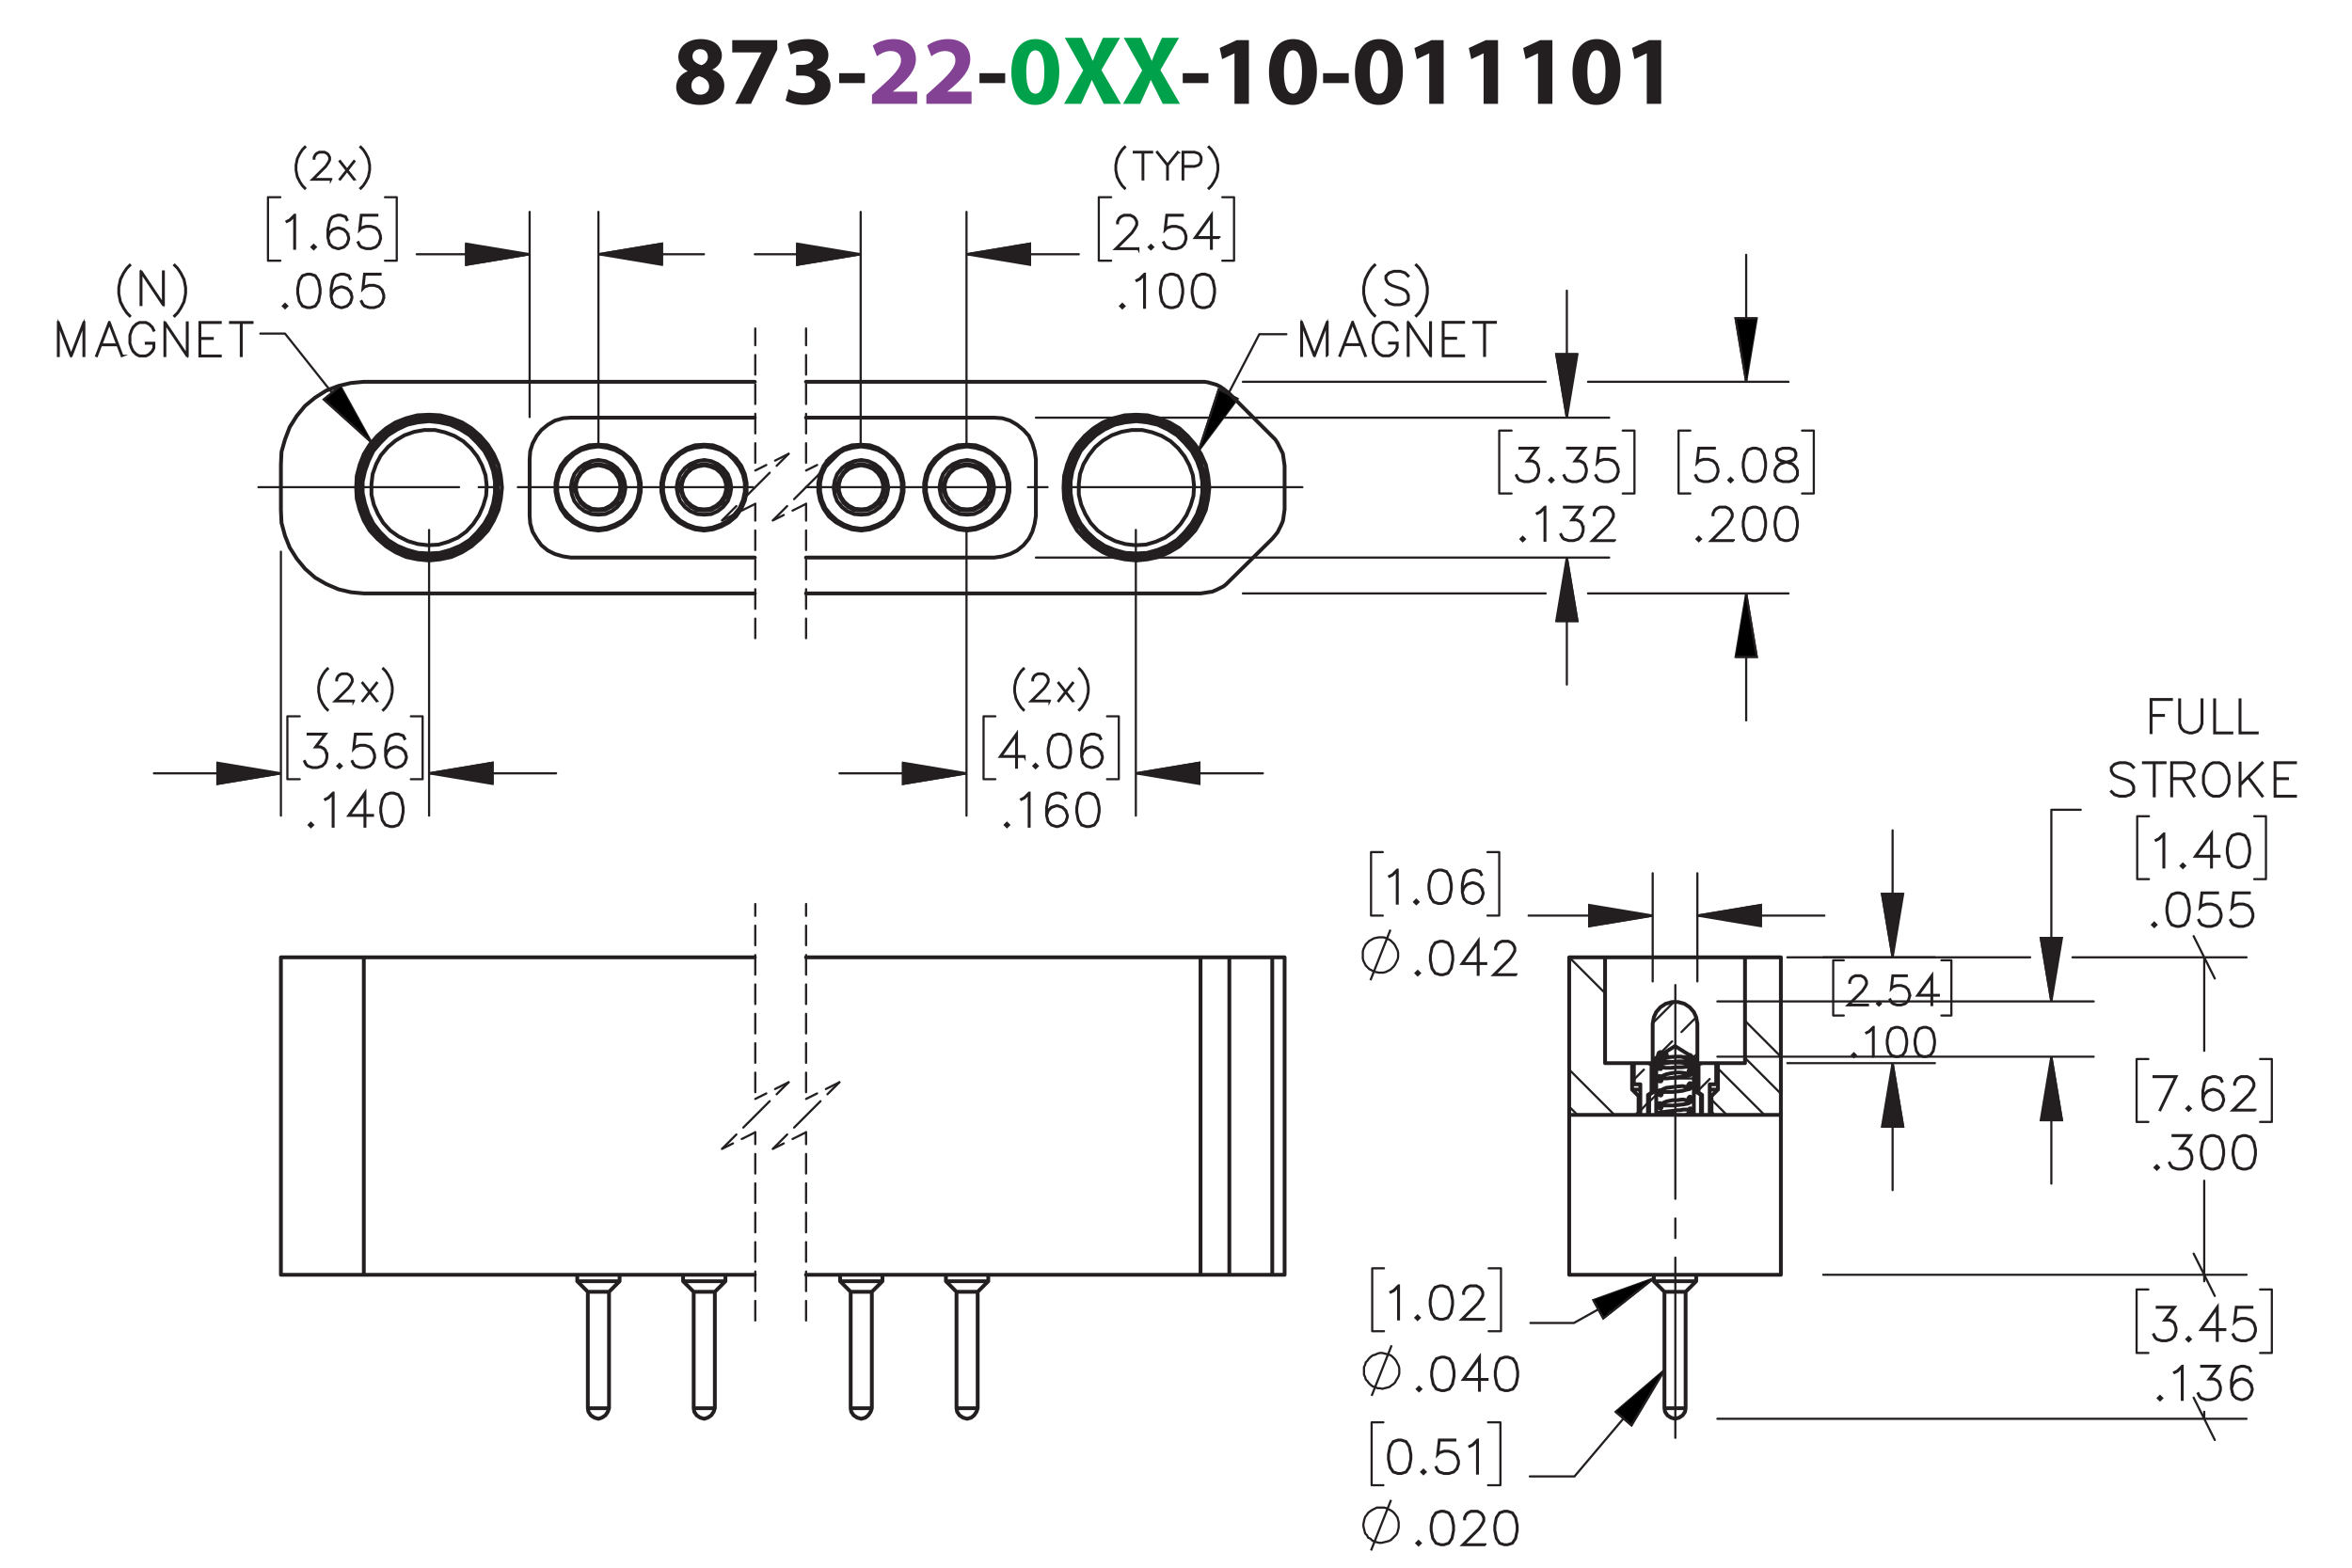 <?xml version="1.0" encoding="UTF-8"?><svg id="Layer_1" xmlns="http://www.w3.org/2000/svg" viewBox="0 0 432 288"><defs><style>.cls-1,.cls-2,.cls-3,.cls-4,.cls-5,.cls-6,.cls-7,.cls-8,.cls-9,.cls-10,.cls-11,.cls-12,.cls-13,.cls-14,.cls-15{stroke:#231f20;}.cls-1,.cls-2,.cls-3,.cls-4,.cls-5,.cls-6,.cls-7,.cls-8,.cls-9,.cls-11,.cls-12,.cls-14,.cls-15{stroke-width:.4px;}.cls-1,.cls-2,.cls-4,.cls-5,.cls-6,.cls-8,.cls-9,.cls-11,.cls-12,.cls-13,.cls-14,.cls-15{fill:none;}.cls-1,.cls-2,.cls-4,.cls-5,.cls-6,.cls-8,.cls-11,.cls-12,.cls-13,.cls-14{stroke-linecap:round;stroke-linejoin:round;}.cls-1,.cls-5,.cls-8,.cls-12,.cls-15{stroke-dasharray:43.2 3.6 3.6 3.6;}.cls-3,.cls-7,.cls-9,.cls-10,.cls-15{stroke-miterlimit:10;}.cls-4{stroke-dashoffset:1.417px;}.cls-4,.cls-6,.cls-11,.cls-14{stroke-dasharray:3.6 1.8;}.cls-5{stroke-dashoffset:10.084px;}.cls-6{stroke-dashoffset:.517px;}.cls-7,.cls-16,.cls-10{fill:#231f20;}.cls-8{stroke-dashoffset:6.353px;}.cls-10{stroke-width:.4px;}.cls-11{stroke-dashoffset:1.331px;}.cls-12{stroke-dashoffset:6.045px;}.cls-13{stroke-width:.7px;}.cls-17{fill:#00a14b;}.cls-14{stroke-dashoffset:.491px;}.cls-18{fill:#834293;}.cls-15{stroke-dashoffset:42.695px;}</style></defs><path class="cls-16" d="M126.287,13.049c-1.135-.594-1.693-1.548-1.693-2.575,0-1.98,1.783-3.295,4.123-3.295,2.737,0,3.871,1.585,3.871,3.007,0,1.008-.54,1.998-1.71,2.575v.054c1.152.432,2.161,1.404,2.161,2.898,0,2.125-1.783,3.565-4.502,3.565-2.971,0-4.339-1.675-4.339-3.259,0-1.404.81-2.377,2.089-2.935v-.036ZM130.248,15.93c0-1.026-.774-1.639-1.836-1.927-.9.252-1.422.9-1.422,1.747-.018.846.63,1.639,1.656,1.639.954,0,1.603-.63,1.603-1.458ZM127.186,10.384c0,.792.702,1.296,1.639,1.585.63-.18,1.188-.756,1.188-1.476,0-.738-.415-1.458-1.422-1.458-.936,0-1.405.63-1.405,1.35Z"/><path class="cls-16" d="M142.758,7.377v1.728l-4.826,9.975h-2.899l4.826-9.417v-.036h-5.366v-2.251h8.265Z"/><path class="cls-16" d="M144.843,16.398c.486.27,1.603.72,2.719.72,1.423,0,2.143-.685,2.143-1.549,0-1.17-1.152-1.692-2.359-1.692h-1.116v-1.962h1.08c.918,0,2.071-.36,2.071-1.351,0-.702-.558-1.224-1.728-1.224-.955,0-1.962.414-2.431.702l-.558-1.981c.702-.45,2.088-.882,3.619-.882,2.484,0,3.871,1.315,3.871,2.917,0,1.243-.702,2.233-2.143,2.719v.036c1.404.252,2.539,1.315,2.539,2.863,0,2.053-1.819,3.565-4.79,3.565-1.512,0-2.791-.397-3.475-.81l.558-2.07Z"/><path class="cls-16" d="M158.849,13.445v1.818h-4.718v-1.818h4.718Z"/><path class="cls-18" d="M160.162,19.081v-1.656l1.494-1.351c2.575-2.305,3.817-3.619,3.835-4.987,0-.955-.558-1.711-1.909-1.711-1.008,0-1.891.504-2.503.955l-.774-1.945c.864-.666,2.251-1.206,3.817-1.206,2.665,0,4.106,1.548,4.106,3.655,0,1.981-1.405,3.547-3.115,5.06l-1.08.9v.036h4.429v2.251h-8.3Z"/><path class="cls-18" d="M170.151,19.081v-1.656l1.494-1.351c2.575-2.305,3.817-3.619,3.835-4.987,0-.955-.559-1.711-1.909-1.711-1.008,0-1.891.504-2.503.955l-.774-1.945c.864-.666,2.251-1.206,3.817-1.206,2.665,0,4.106,1.548,4.106,3.655,0,1.981-1.405,3.547-3.115,5.06l-1.08.9v.036h4.429v2.251h-8.3Z"/><path class="cls-16" d="M184.625,13.445v1.818h-4.718v-1.818h4.718Z"/><path class="cls-17" d="M194.561,13.175c0,3.601-1.458,6.104-4.429,6.104-3.025,0-4.357-2.719-4.375-6.032,0-3.403,1.422-6.067,4.447-6.067,3.115,0,4.357,2.791,4.357,5.996ZM188.494,13.247c0,2.683.648,3.961,1.692,3.961,1.062,0,1.639-1.333,1.639-3.997,0-2.593-.558-3.961-1.657-3.961-.99,0-1.674,1.261-1.674,3.997Z"/><path class="cls-17" d="M202.732,19.081l-1.098-2.197c-.45-.846-.738-1.476-1.08-2.179h-.036c-.252.703-.558,1.333-.955,2.179l-.99,2.197h-3.133l3.511-6.14-3.385-5.996h3.151l1.062,2.215c.36.738.63,1.333.918,2.017h.036c.288-.774.522-1.315.828-2.017l1.026-2.215h3.133l-3.421,5.924,3.601,6.212h-3.169Z"/><path class="cls-17" d="M213.569,19.081l-1.098-2.197c-.45-.846-.738-1.476-1.081-2.179h-.036c-.252.703-.558,1.333-.955,2.179l-.99,2.197h-3.133l3.511-6.14-3.385-5.996h3.151l1.062,2.215c.36.738.63,1.333.918,2.017h.036c.288-.774.522-1.315.829-2.017l1.026-2.215h3.133l-3.421,5.924,3.601,6.212h-3.169Z"/><path class="cls-16" d="M221.957,13.445v1.818h-4.719v-1.818h4.719Z"/><path class="cls-16" d="M226.744,9.808h-.036l-2.233,1.062-.449-2.053,3.115-1.44h2.25v11.704h-2.647v-9.273Z"/><path class="cls-16" d="M241.883,13.175c0,3.601-1.458,6.104-4.43,6.104-3.023,0-4.356-2.719-4.375-6.032,0-3.403,1.423-6.067,4.447-6.067,3.115,0,4.357,2.791,4.357,5.996ZM235.815,13.247c0,2.683.647,3.961,1.692,3.961,1.062,0,1.639-1.333,1.639-3.997,0-2.593-.559-3.961-1.656-3.961-.99,0-1.675,1.261-1.675,3.997Z"/><path class="cls-16" d="M247.732,13.445v1.818h-4.719v-1.818h4.719Z"/><path class="cls-16" d="M257.669,13.175c0,3.601-1.458,6.104-4.429,6.104-3.025,0-4.357-2.719-4.376-6.032,0-3.403,1.423-6.067,4.447-6.067,3.114,0,4.357,2.791,4.357,5.996ZM251.602,13.247c0,2.683.647,3.961,1.691,3.961,1.062,0,1.639-1.333,1.639-3.997,0-2.593-.558-3.961-1.656-3.961-.99,0-1.674,1.261-1.674,3.997Z"/><path class="cls-16" d="M262.51,9.808h-.037l-2.232,1.062-.45-2.053,3.115-1.44h2.251v11.704h-2.647v-9.273Z"/><path class="cls-16" d="M272.498,9.808h-.035l-2.232,1.062-.451-2.053,3.115-1.44h2.251v11.704h-2.647v-9.273Z"/><path class="cls-16" d="M282.488,9.808h-.035l-2.232,1.062-.451-2.053,3.115-1.44h2.251v11.704h-2.647v-9.273Z"/><path class="cls-16" d="M297.629,13.175c0,3.601-1.459,6.104-4.43,6.104-3.025,0-4.357-2.719-4.375-6.032,0-3.403,1.422-6.067,4.447-6.067,3.114,0,4.357,2.791,4.357,5.996ZM291.56,13.247c0,2.683.648,3.961,1.692,3.961,1.062,0,1.639-1.333,1.639-3.997,0-2.593-.558-3.961-1.657-3.961-.99,0-1.674,1.261-1.674,3.997Z"/><path class="cls-16" d="M302.469,9.808h-.036l-2.233,1.062-.449-2.053,3.115-1.44h2.25v11.704h-2.647v-9.273Z"/><path class="cls-10" d="M209.081,45.752h-4.269l3.044-3.028.578-.871.287-.572v-.552l-.287-.56-.274-.278-.566-.282h-1.139l-.561.282-.279.278-.287.56v.278h-.131v-.31l.299-.613.311-.306.615-.303h1.208l.61.303.311.306.303.613v.621l-.303.601-.594.887-2.831,2.82h3.954v.127Z"/><path class="cls-10" d="M211.785,45.401l-.385.376-.385-.376.385-.384.385.384ZM211.6,45.401l-.201-.2-.201.2.201.2.201-.2Z"/><path class="cls-10" d="M217.898,43.946l-.3.903-.614.609-.906.294h-.897l-.905-.294-.32-.311-.295-.592.119-.065.291.576.271.278.856.282h.864l.856-.282.562-.564.286-.854v-.568l-.286-.854-.562-.56-.856-.286h-.864l-.856.286-.41.421.315-2.89h2.999v.135h-2.88l-.266,2.383.176-.168.905-.298h.897l.906.298.614.613.3.903v.605Z"/><path class="cls-10" d="M223.971,43.709h-1.401v1.986h-.136v-1.986h-3.003l3.139-4.377v4.243h1.401v.135ZM222.434,43.574v-3.822l-2.736,3.822h2.736Z"/><path class="cls-10" d="M206.527,56.232l-.385.376-.385-.376.385-.384.385.384ZM206.343,56.232l-.201-.2-.201.2.201.2.201-.2Z"/><path class="cls-10" d="M210.291,56.526h-.135v-5.996l-.77.781-.598.29-.065-.115.577-.294.897-.887h.094v6.221Z"/><path class="cls-10" d="M217.307,53.898l-.291,1.48-.614.912-.914.294h-.606l-.914-.294-.61-.912-.295-1.48v-.899l.295-1.48.61-.911.914-.303h.606l.914.303.614.911.291,1.48v.899ZM217.176,53.878v-.858l-.295-1.451-.561-.846-.848-.282h-.569l-.848.282-.565.846-.291,1.451v.858l.291,1.451.565.846.848.282h.569l.848-.282.561-.846.295-1.451Z"/><path class="cls-10" d="M223.148,53.898l-.291,1.48-.614.912-.913.294h-.606l-.913-.294-.61-.912-.295-1.48v-.899l.295-1.48.61-.911.913-.303h.606l.913.303.614.911.291,1.48v.899ZM223.016,53.878v-.858l-.295-1.451-.56-.846-.848-.282h-.569l-.848.282-.565.846-.291,1.451v.858l.291,1.451.565.846.848.282h.569l.848-.282.56-.846.295-1.451Z"/><path class="cls-10" d="M188.181,139.032h-1.401v1.986h-.135v-1.986h-3.003l3.139-4.377v4.243h1.401v.135ZM186.644,138.898v-3.822l-2.737,3.822h2.737Z"/><path class="cls-10" d="M190.59,140.724l-.385.376-.385-.376.385-.384.385.384ZM190.406,140.724l-.201-.2-.201.2.201.2.201-.2Z"/><path class="cls-10" d="M196.704,138.391l-.291,1.48-.615.912-.914.294h-.606l-.914-.294-.61-.912-.295-1.48v-.899l.295-1.48.61-.911.914-.303h.606l.914.303.615.911.291,1.48v.899ZM196.572,138.37v-.858l-.295-1.451-.561-.846-.849-.282h-.569l-.848.282-.565.846-.291,1.451v.858l.291,1.451.565.846.848.282h.569l.849-.282.561-.846.295-1.451Z"/><path class="cls-10" d="M202.546,139.269l-.299.903-.614.609-.906.294h-.311l-.905-.294-.615-.609-.299-1.197v-1.484l.29-1.48.303-.605.32-.306.905-.303h.606l.922.303.303.609-.119.069-.287-.564-.84-.282h-.569l-.856.282-.266.278-.287.568-.295,1.451v1.046l.168-.503.615-.613.905-.303h.311l.906.303.614.613.299.903v.31ZM202.415,139.249v-.274l-.287-.855-.561-.56-.856-.286h-.278l-.856.286-.561.56-.287.846.287,1.136.561.564.856.282h.278l.856-.282.561-.564.287-.854Z"/><path class="cls-10" d="M185.333,151.555l-.385.377-.385-.377.385-.384.385.384ZM185.148,151.555l-.201-.199-.201.199.201.201.201-.201Z"/><path class="cls-10" d="M189.096,151.85h-.135v-5.996l-.77.781-.598.29-.065-.114.577-.295.897-.887h.094v6.221Z"/><path class="cls-10" d="M196.112,150.1l-.299.904-.614.609-.905.293h-.311l-.905-.293-.614-.609-.299-1.197v-1.484l.29-1.48.303-.605.319-.307.905-.303h.606l.921.303.303.609-.119.068-.287-.564-.84-.282h-.569l-.856.282-.266.278-.287.568-.295,1.45v1.046l.168-.502.614-.613.905-.303h.311l.905.303.614.613.299.902v.31ZM195.981,150.08v-.273l-.287-.856-.561-.559-.856-.287h-.279l-.856.287-.561.559-.287.847.287,1.136.561.565.856.282h.279l.856-.282.561-.565.287-.854Z"/><path class="cls-10" d="M201.952,149.222l-.29,1.48-.614.912-.914.293h-.606l-.914-.293-.61-.912-.295-1.48v-.899l.295-1.48.61-.911.914-.303h.606l.914.303.614.911.29,1.48v.899ZM201.821,149.201v-.858l-.295-1.45-.561-.847-.848-.282h-.569l-.848.282-.565.847-.291,1.45v.858l.291,1.451.565.846.848.282h.569l.848-.282.561-.846.295-1.451Z"/><path class="cls-10" d="M60.11,139.269l-.299.903-.614.609-.906.294h-.897l-.905-.294-.32-.311-.295-.592.119-.065.291.576.271.278.856.282h.864l.856-.282.561-.564.287-.854v-.568l-.287-.854-.279-.266-.561-.286h-1l1.762-2.342h-3.093v-.135h3.364l-1.762,2.342h.762l.615.303.311.319.299.903v.605Z"/><path class="cls-10" d="M62.748,140.724l-.385.376-.385-.376.385-.384.385.384ZM62.564,140.724l-.201-.2-.201.2.201.2.201-.2Z"/><path class="cls-10" d="M68.862,139.269l-.299.903-.614.609-.906.294h-.897l-.905-.294-.32-.311-.295-.592.119-.065.291.576.271.278.856.282h.864l.856-.282.561-.564.287-.854v-.568l-.287-.854-.561-.56-.856-.286h-.864l-.856.286-.41.421.315-2.89h2.999v.135h-2.881l-.266,2.383.176-.168.905-.298h.897l.906.298.614.613.299.903v.605Z"/><path class="cls-10" d="M74.705,139.269l-.299.903-.614.609-.906.294h-.311l-.905-.294-.615-.609-.299-1.197v-1.484l.29-1.48.303-.605.32-.306.905-.303h.606l.922.303.303.609-.119.069-.287-.564-.84-.282h-.569l-.856.282-.266.278-.287.568-.295,1.451v1.046l.168-.503.615-.613.905-.303h.311l.906.303.614.613.299.903v.31ZM74.573,139.249v-.274l-.287-.855-.561-.56-.856-.286h-.278l-.856.286-.561.56-.287.846.287,1.136.561.564.856.282h.278l.856-.282.561-.564.287-.854Z"/><path class="cls-10" d="M57.491,151.555l-.385.377-.385-.377.385-.384.385.384ZM57.307,151.555l-.201-.199-.201.199.201.201.201-.201Z"/><path class="cls-10" d="M61.254,151.85h-.135v-5.996l-.77.781-.598.29-.065-.114.577-.295.897-.887h.094v6.221Z"/><path class="cls-10" d="M68.499,149.863h-1.401v1.986h-.135v-1.986h-3.002l3.137-4.377v4.242h1.401v.135ZM66.964,149.728v-3.822l-2.736,3.822h2.736Z"/><path class="cls-10" d="M74.11,149.222l-.29,1.48-.614.912-.914.293h-.606l-.914-.293-.61-.912-.295-1.48v-.899l.295-1.48.61-.911.914-.303h.606l.914.303.614.911.29,1.48v.899ZM73.98,149.201v-.858l-.295-1.45-.561-.847-.848-.282h-.569l-.848.282-.565.847-.291,1.45v.858l.291,1.451.565.846.848.282h.569l.848-.282.561-.846.295-1.451Z"/><path class="cls-10" d="M282.69,86.744l-.299.903-.615.609-.905.294h-.897l-.905-.294-.319-.311-.295-.592.118-.065.291.576.271.278.856.282h.864l.856-.282.561-.564.287-.854v-.568l-.287-.854-.278-.266-.561-.286h-1l1.762-2.342h-3.094v-.135h3.364l-1.762,2.342h.762l.615.303.311.319.299.903v.605Z"/><path class="cls-10" d="M285.328,88.199l-.386.376-.385-.376.385-.384.386.384ZM285.144,88.199l-.201-.2-.2.2.2.2.201-.2Z"/><path class="cls-10" d="M291.441,86.744l-.299.903-.615.609-.905.294h-.897l-.905-.294-.319-.311-.295-.592.118-.065.291.576.271.278.856.282h.864l.856-.282.561-.564.287-.854v-.568l-.287-.854-.278-.266-.561-.286h-1l1.762-2.342h-3.094v-.135h3.364l-1.762,2.342h.762l.615.303.311.319.299.903v.605Z"/><path class="cls-10" d="M297.284,86.744l-.299.903-.615.609-.905.294h-.897l-.905-.294-.319-.311-.295-.592.118-.065.291.576.271.278.856.282h.864l.856-.282.561-.564.287-.854v-.568l-.287-.854-.561-.56-.856-.286h-.864l-.856.286-.41.421.316-2.89h2.999v.135h-2.881l-.267,2.383.177-.168.905-.298h.897l.905.298.615.613.299.903v.605Z"/><path class="cls-10" d="M280.07,99.031l-.385.376-.385-.376.385-.384.385.384ZM279.886,99.031l-.2-.2-.201.2.201.2.2-.2Z"/><path class="cls-10" d="M283.835,99.325h-.136v-5.996l-.769.781-.599.29-.065-.115.578-.294.896-.887h.095v6.221Z"/><path class="cls-10" d="M290.851,97.576l-.3.903-.614.609-.904.294h-.897l-.905-.294-.319-.311-.295-.592.119-.065.291.576.27.278.856.282h.864l.856-.282.561-.564.286-.854v-.568l-.286-.854-.278-.266-.561-.286h-.999l1.761-2.342h-3.092v-.135h3.362l-1.761,2.342h.762l.614.303.31.319.3.903v.605Z"/><path class="cls-10" d="M296.624,99.382h-4.267l3.043-3.028.577-.871.286-.572v-.552l-.286-.56-.274-.278-.565-.282h-1.139l-.56.282-.278.278-.287.56v.278h-.131v-.31l.299-.613.311-.306.614-.303h1.208l.61.303.31.306.304.613v.621l-.304.601-.594.887-2.83,2.82h3.952v.127Z"/><path class="cls-10" d="M54.187,45.687h-.135v-5.996l-.77.781-.598.29-.065-.115.577-.294.897-.887h.094v6.221Z"/><path class="cls-10" d="M57.999,45.392l-.385.376-.385-.376.385-.384.385.384ZM57.815,45.392l-.201-.2-.201.2.201.2.201-.2Z"/><path class="cls-10" d="M64.11,43.937l-.299.903-.614.609-.905.294h-.311l-.905-.294-.614-.609-.299-1.197v-1.484l.29-1.48.303-.605.319-.306.905-.303h.606l.921.303.303.609-.119.069-.287-.564-.84-.282h-.569l-.856.282-.266.278-.287.568-.295,1.451v1.046l.168-.503.614-.613.905-.303h.311l.905.303.614.613.299.903v.31ZM63.979,43.917v-.274l-.287-.855-.561-.56-.856-.286h-.279l-.856.286-.561.56-.287.846.287,1.136.561.564.856.282h.279l.856-.282.561-.564.287-.854Z"/><path class="cls-10" d="M69.95,43.937l-.299.903-.614.609-.905.294h-.897l-.905-.294-.32-.311-.295-.592.119-.065.29.576.271.278.856.282h.864l.856-.282.561-.564.287-.854v-.568l-.287-.854-.561-.56-.856-.286h-.864l-.856.286-.41.421.315-2.89h2.998v.135h-2.879l-.266,2.383.176-.168.905-.298h.897l.905.298.614.613.299.903v.605Z"/><path class="cls-10" d="M52.746,56.223l-.385.376-.385-.376.385-.384.385.384ZM52.561,56.223l-.201-.2-.201.2.201.2.201-.2Z"/><path class="cls-10" d="M58.859,53.89l-.291,1.48-.615.912-.914.294h-.606l-.914-.294-.61-.912-.295-1.48v-.899l.295-1.48.61-.911.914-.303h.606l.914.303.615.911.291,1.48v.899ZM58.727,53.869v-.858l-.295-1.451-.561-.846-.849-.282h-.569l-.848.282-.565.846-.291,1.451v.858l.291,1.451.565.846.848.282h.569l.849-.282.561-.846.295-1.451Z"/><path class="cls-10" d="M64.702,54.768l-.299.903-.614.609-.906.294h-.311l-.905-.294-.615-.609-.299-1.197v-1.484l.29-1.48.303-.605.32-.306.905-.303h.606l.922.303.303.609-.119.069-.287-.564-.84-.282h-.569l-.856.282-.266.278-.287.568-.295,1.451v1.046l.168-.503.615-.613.905-.303h.311l.906.303.614.613.299.903v.31ZM64.57,54.748v-.274l-.287-.855-.561-.56-.856-.286h-.278l-.856.286-.561.56-.287.846.287,1.136.561.564.856.282h.278l.856-.282.561-.564.287-.854Z"/><path class="cls-10" d="M70.544,54.768l-.299.903-.614.609-.906.294h-.897l-.905-.294-.32-.311-.295-.592.119-.065.291.576.271.278.856.282h.864l.856-.282.561-.564.287-.854v-.568l-.287-.854-.561-.56-.856-.286h-.864l-.856.286-.41.421.315-2.89h2.999v.135h-2.881l-.266,2.383.176-.168.905-.298h.897l.906.298.614.613.299.903v.605Z"/><path class="cls-10" d="M315.61,86.736l-.299.903-.615.609-.905.294h-.897l-.905-.294-.319-.311-.295-.592.118-.065.291.576.271.278.856.282h.864l.856-.282.561-.564.287-.854v-.568l-.287-.854-.561-.56-.856-.286h-.864l-.856.286-.41.421.316-2.89h2.999v.135h-2.881l-.267,2.383.177-.168.905-.298h.897l.905.298.615.613.299.903v.605Z"/><path class="cls-10" d="M318.249,88.191l-.386.376-.385-.376.385-.384.386.384ZM318.065,88.191l-.201-.2-.2.2.2.2.201-.2Z"/><path class="cls-10" d="M324.362,85.857l-.291,1.48-.614.912-.914.294h-.606l-.914-.294-.61-.912-.295-1.48v-.899l.295-1.48.61-.911.914-.303h.606l.914.303.614.911.291,1.48v.899ZM324.231,85.837v-.858l-.295-1.451-.561-.846-.849-.282h-.569l-.848.282-.565.846-.291,1.451v.858l.291,1.451.565.846.848.282h.569l.849-.282.561-.846.295-1.451Z"/><path class="cls-10" d="M330.205,87.329l-.61.92-.914.294h-1.192l-.905-.294-.319-.311-.304-.609v-.911l.304-.613.61-.601.934-.31-.631-.151-.614-.311-.308-.617v-.622l.308-.625.926-.303h1.192l.922.303.311.625v.622l-.311.617-.614.311-.627.151.032.008.897.302.615.601.299.613v.911ZM330.074,87.296v-.846l-.287-.56-.561-.572-.864-.282-.278-.078-.275.078-.864.282-.565.572-.282.56v.846l.282.56.271.278.856.282h1.155l.849-.282.565-.838ZM329.779,83.781v-.556l-.279-.543-.84-.282h-1.155l-.84.282-.278.543v.556l.278.552.561.273.856.221.856-.221.561-.273.279-.552Z"/><path class="cls-10" d="M312.406,99.022l-.386.376-.385-.376.385-.384.386.384ZM312.222,99.022l-.201-.2-.2.2.2.2.201-.2Z"/><path class="cls-10" d="M318.454,99.374h-4.269l3.044-3.028.578-.871.287-.572v-.552l-.287-.56-.274-.278-.565-.282h-1.14l-.56.282-.279.278-.286.56v.278h-.132v-.31l.3-.613.31-.306.615-.303h1.209l.61.303.311.306.303.613v.621l-.303.601-.595.887-2.831,2.82h3.954v.127Z"/><path class="cls-10" d="M324.362,96.689l-.291,1.48-.614.912-.914.294h-.606l-.914-.294-.61-.912-.295-1.48v-.899l.295-1.48.61-.911.914-.303h.606l.914.303.614.911.291,1.48v.899ZM324.231,96.668v-.858l-.295-1.451-.561-.846-.849-.282h-.569l-.848.282-.565.846-.291,1.451v.858l.291,1.451.565.846.848.282h.569l.849-.282.561-.846.295-1.451Z"/><path class="cls-10" d="M330.205,96.689l-.291,1.48-.614.912-.914.294h-.606l-.914-.294-.61-.912-.295-1.48v-.899l.295-1.48.61-.911.914-.303h.606l.914.303.614.911.291,1.48v.899ZM330.074,96.668v-.858l-.295-1.451-.561-.846-.849-.282h-.569l-.848.282-.565.846-.291,1.451v.858l.291,1.451.565.846.848.282h.569l.849-.282.561-.846.295-1.451Z"/><path class="cls-10" d="M23.926,58.015l-.098.102-.59-.597-.594-.887-.598-1.173-.291-1.48v-1.19l.291-1.48.598-1.181.594-.887.59-.597.098.102-.585.576-.582.871-.578,1.165-.294,1.447v1.157l.294,1.447.578,1.157.582.871.585.576Z"/><path class="cls-10" d="M30.077,56.024h-.143l-3.968-5.935v5.935h-.131v-6.155h.144l3.964,5.935v-5.935h.135v6.155Z"/><path class="cls-10" d="M34.159,53.981l-.295,1.48-.598,1.173-.594.887-.585.597-.102-.102.585-.576.582-.871.577-1.157.295-1.447v-1.157l-.295-1.447-.577-1.165-.582-.871-.585-.576.102-.102.585.597.594.887.598,1.181.295,1.48v1.19Z"/><path class="cls-10" d="M15.475,65.399h-.131v-5.795l-2.21,5.795h-.14l-2.214-5.795v5.795h-.131v-6.221h.111l2.305,6.037,2.301-6.037h.11v6.221Z"/><path class="cls-10" d="M22.479,65.371l-.114.045-.774-2.002h-3.033l-.774,2.002-.115-.045,2.362-6.192h.09l2.358,6.192ZM21.541,63.278l-1.465-3.85-1.47,3.85h2.935Z"/><path class="cls-10" d="M28.329,63.948l-.303.613-.602.601-.614.294h-1.208l-.61-.294-.606-.601-.291-.605-.303-.895v-1.48l.303-.895.291-.605.606-.601.61-.303h1.208l.614.303.602.601.294.597-.119.065-.29-.576-.573-.572-.56-.282h-1.138l-.565.282-.569.572-.295.568-.282.862v1.447l.282.862.295.568.569.572.565.282h1.138l.56-.282.573-.572.283-.56v-.793h-1.4v-.135h1.535v.96Z"/><path class="cls-10" d="M34.461,65.399h-.143l-3.967-5.935v5.935h-.131v-6.155h.144l3.963,5.935v-5.935h.135v6.155Z"/><path class="cls-10" d="M40.528,65.457h-3.881v-6.278h3.881v.135h-3.749v2.796h2.284v.135h-2.284v3.086h3.749v.127Z"/><path class="cls-10" d="M46.37,59.313h-1.99v6.086h-.135v-6.086h-1.985v-.135h4.11v.135Z"/><path class="cls-10" d="M56.08,34.568l-.08.083-.479-.485-.482-.721-.486-.953-.236-1.202v-.966l.236-1.202.486-.96.482-.721.479-.485.08.083-.476.468-.473.708-.47.946-.239,1.176v.94l.239,1.176.47.94.473.707.476.468Z"/><path class="cls-10" d="M60.787,32.998h-3.469l2.474-2.46.469-.708.233-.465v-.448l-.233-.455-.223-.226-.46-.229h-.926l-.456.229-.226.226-.233.455v.226h-.107v-.252l.243-.498.253-.249.499-.246h.982l.496.246.253.249.247.498v.505l-.247.488-.482.721-2.301,2.291h3.213v.103Z"/><path class="cls-10" d="M65.098,32.915l-.084.063-1.268-1.607-1.275,1.607-.08-.063,1.282-1.63-1.282-1.634.08-.066,1.269,1.61,1.275-1.61.084.066-1.282,1.634,1.282,1.63Z"/><path class="cls-10" d="M67.951,31.291l-.24,1.202-.486.953-.483.721-.476.485-.083-.083.476-.468.473-.707.469-.94.24-1.176v-.94l-.24-1.176-.469-.946-.473-.708-.476-.468.083-.083.476.485.483.721.486.96.24,1.202v.966Z"/><path class="cls-10" d="M60.235,130.402l-.08.083-.479-.485-.482-.721-.486-.953-.236-1.202v-.966l.236-1.202.486-.96.482-.721.479-.485.08.083-.476.468-.473.708-.47.946-.239,1.176v.94l.239,1.176.47.94.473.707.476.468Z"/><path class="cls-10" d="M64.942,128.832h-3.469l2.474-2.46.469-.708.233-.465v-.448l-.233-.455-.223-.226-.46-.229h-.926l-.456.229-.226.226-.233.455v.226h-.107v-.252l.243-.498.253-.249.499-.246h.982l.496.246.253.249.247.498v.505l-.247.488-.482.721-2.301,2.291h3.213v.103Z"/><path class="cls-10" d="M69.253,128.749l-.084.063-1.268-1.607-1.275,1.607-.08-.063,1.282-1.63-1.282-1.634.08-.066,1.269,1.61,1.275-1.61.084.066-1.282,1.634,1.282,1.63Z"/><path class="cls-10" d="M72.106,127.124l-.24,1.202-.486.953-.483.721-.476.485-.083-.083.476-.468.473-.707.469-.94.24-1.176v-.94l-.24-1.176-.469-.946-.473-.708-.476-.468.083-.083.476.485.483.721.486.96.24,1.202v.966Z"/><path class="cls-10" d="M188.075,130.402l-.08.083-.479-.485-.482-.721-.486-.953-.236-1.202v-.966l.236-1.202.486-.96.482-.721.479-.485.08.083-.476.468-.473.708-.47.946-.239,1.176v.94l.239,1.176.47.94.473.707.476.468Z"/><path class="cls-10" d="M192.782,128.832h-3.469l2.474-2.46.469-.708.233-.465v-.448l-.233-.455-.223-.226-.46-.229h-.926l-.456.229-.226.226-.233.455v.226h-.107v-.252l.243-.498.253-.249.499-.246h.982l.496.246.253.249.247.498v.505l-.247.488-.482.721-2.301,2.291h3.213v.103Z"/><path class="cls-10" d="M197.093,128.749l-.084.063-1.268-1.607-1.275,1.607-.08-.063,1.282-1.63-1.282-1.634.08-.066,1.269,1.61,1.275-1.61.084.066-1.282,1.634,1.282,1.63Z"/><path class="cls-10" d="M199.946,127.124l-.24,1.202-.486.953-.483.721-.476.485-.083-.083.476-.468.473-.707.469-.94.24-1.176v-.94l-.24-1.176-.469-.946-.473-.708-.476-.468.083-.083.476.485.483.721.486.96.24,1.202v.966Z"/><path class="cls-10" d="M206.655,34.568l-.08.083-.479-.485-.483-.721-.486-.953-.236-1.202v-.966l.236-1.202.486-.96.483-.721.479-.485.08.083-.476.468-.473.708-.47.946-.239,1.176v.94l.239,1.176.47.94.473.707.476.468Z"/><path class="cls-10" d="M211.602,28.006h-1.618v4.945h-.11v-4.945h-1.615v-.109h3.343v.109Z"/><path class="cls-10" d="M216.389,27.986l-1.895,2.365v2.6h-.11v-2.6l-1.894-2.365.08-.069,1.871,2.328,1.868-2.328.08.069Z"/><path class="cls-10" d="M220.674,29.63l-.246.498-.26.249-.736.246h-2.1v2.328h-.107v-5.054h2.207l.736.246.26.249.246.498v.741ZM220.564,29.604v-.688l-.23-.455-.22-.226-.695-.229h-2.087v2.507h2.087l.695-.229.22-.226.23-.455Z"/><path class="cls-10" d="M223.753,31.291l-.24,1.202-.486.953-.482.721-.476.485-.084-.083.477-.468.473-.707.47-.94.239-1.176v-.94l-.239-1.176-.47-.946-.473-.708-.477-.468.084-.083.476.485.482.721.486.96.24,1.202v.966Z"/><path class="cls-10" d="M252.582,57.985l-.099.102-.59-.597-.594-.887-.599-1.173-.291-1.48v-1.19l.291-1.48.599-1.181.594-.887.59-.597.099.102-.586.576-.582.871-.577,1.165-.296,1.447v1.157l.296,1.447.577,1.157.582.871.586.576Z"/><path class="cls-10" d="M258.736,55.141l-.623.617-.905.294h-1.192l-.905-.294-.603-.593.099-.102.573.58.856.282h1.155l.856-.282.553-.556v-.834l-.282-.564-.278-.274-.57-.294-1.762-.585-.606-.294-.311-.31-.299-.609v-.63l.619-.617.905-.303h1.192l.905.303.606.592-.102.102-.569-.581-.856-.282h-1.155l-.856.282-.558.556v.544l.287.56.278.274.57.294,1.762.585.606.294.307.311.304.609v.924Z"/><path class="cls-10" d="M262.231,53.952l-.295,1.48-.599,1.173-.594.887-.586.597-.102-.102.586-.576.582-.871.577-1.157.295-1.447v-1.157l-.295-1.447-.577-1.165-.582-.871-.586-.576.102-.102.586.597.594.887.599,1.181.295,1.48v1.19Z"/><path class="cls-10" d="M243.836,65.37h-.132v-5.795l-2.21,5.795h-.14l-2.215-5.795v5.795h-.131v-6.221h.11l2.305,6.037,2.301-6.037h.111v6.221Z"/><path class="cls-10" d="M250.84,65.341l-.114.045-.773-2.002h-3.034l-.773,2.002-.114-.045,2.361-6.192h.091l2.357,6.192ZM249.902,63.249l-1.466-3.85-1.469,3.85h2.935Z"/><path class="cls-10" d="M256.69,63.919l-.303.613-.602.601-.614.294h-1.208l-.609-.294-.606-.601-.29-.605-.304-.895v-1.48l.304-.895.29-.605.606-.601.609-.303h1.208l.614.303.602.601.295.597-.119.065-.29-.576-.573-.572-.561-.282h-1.138l-.565.282-.569.572-.295.568-.282.862v1.447l.282.862.295.568.569.572.565.282h1.138l.561-.282.573-.572.282-.56v-.793h-1.4v-.135h1.535v.96Z"/><path class="cls-10" d="M262.822,65.37h-.144l-3.967-5.935v5.935h-.131v-6.155h.144l3.963,5.935v-5.935h.135v6.155Z"/><path class="cls-10" d="M268.889,65.427h-3.881v-6.278h3.881v.135h-3.75v2.796h2.284v.135h-2.284v3.086h3.75v.127Z"/><path class="cls-10" d="M274.731,59.284h-1.989v6.086h-.136v-6.086h-1.985v-.135h4.11v.135Z"/><path class="cls-10" d="M256.709,165.992h-.136v-5.996l-.769.781-.599.29-.065-.114.578-.295.896-.887h.095v6.221Z"/><path class="cls-10" d="M260.522,165.698l-.385.376-.385-.376.385-.385.385.385ZM260.337,165.698l-.2-.2-.201.2.201.2.2-.2Z"/><path class="cls-10" d="M266.633,163.364l-.291,1.48-.614.911-.913.295h-.606l-.913-.295-.61-.911-.295-1.48v-.899l.295-1.48.61-.911.913-.303h.606l.913.303.614.911.291,1.48v.899ZM266.501,163.344v-.858l-.295-1.451-.56-.846-.848-.282h-.569l-.848.282-.565.846-.291,1.451v.858l.291,1.451.565.846.848.282h.569l.848-.282.56-.846.295-1.451Z"/><path class="cls-10" d="M272.473,164.243l-.3.903-.614.608-.904.295h-.311l-.905-.295-.614-.608-.299-1.198v-1.483l.291-1.48.303-.605.319-.307.905-.303h.606l.922.303.303.608-.118.07-.287-.565-.839-.282h-.569l-.856.282-.267.278-.286.567-.295,1.451v1.046l.168-.502.614-.613.905-.303h.311l.904.303.614.613.3.903v.31ZM272.341,164.223v-.274l-.286-.854-.561-.56-.856-.286h-.278l-.856.286-.56.56-.287.846.287,1.137.56.564.856.282h.278l.856-.282.561-.564.286-.855Z"/><path class="cls-9" d="M251.716,180.082l3.672-9.288M256.792,175.438v-.432l-.108-.432-.216-.432-.216-.432-.216-.324-.324-.324-.324-.324-.432-.216-.432-.216-.432-.108h-.864l-.54.108-.432.108-.324.216-.432.216-.324.324-.324.324-.216.432-.216.432-.108.432v1.296l.108.432.216.432.216.432.324.324.324.324.432.216.324.216.432.108.54.108h.864l.432-.108.432-.216.432-.216.324-.324.324-.324.216-.324.216-.432.216-.432.108-.432v-.432"/><path class="cls-10" d="M260.787,178.778l-.386.376-.385-.376.385-.385.386.385ZM260.603,178.778l-.201-.2-.2.2.2.2.201-.2Z"/><path class="cls-10" d="M266.9,176.444l-.291,1.48-.614.911-.914.295h-.606l-.914-.295-.61-.911-.295-1.48v-.899l.295-1.48.61-.911.914-.303h.606l.914.303.614.911.291,1.48v.899ZM266.769,176.424v-.858l-.295-1.451-.561-.846-.849-.282h-.569l-.848.282-.565.846-.291,1.451v.858l.291,1.451.565.846.848.282h.569l.849-.282.561-.846.295-1.451Z"/><path class="cls-10" d="M272.973,177.086h-1.401v1.986h-.136v-1.986h-3.003l3.139-4.377v4.242h1.401v.135ZM271.435,176.951v-3.821l-2.736,3.821h2.736Z"/><path class="cls-10" d="M278.521,179.13h-4.269l3.044-3.029.578-.87.287-.572v-.552l-.287-.56-.274-.278-.565-.282h-1.14l-.56.282-.279.278-.286.56v.278h-.132v-.311l.3-.612.31-.307.615-.303h1.209l.61.303.311.307.303.612v.622l-.303.601-.595.887-2.831,2.82h3.954v.127Z"/><path class="cls-10" d="M343.082,184.685h-3.736l2.664-2.649.506-.762.251-.501v-.482l-.251-.49-.24-.243-.495-.247h-.997l-.491.247-.243.243-.251.49v.243h-.115v-.273l.262-.536.273-.269.538-.265h1.058l.534.265.273.269.266.536v.544l-.266.525-.519.776-2.478,2.468h3.46v.11Z"/><path class="cls-10" d="M345.447,184.378l-.337.329-.337-.329.337-.336.337.336ZM345.286,184.378l-.176-.175-.176.175.176.176.176-.176Z"/><path class="cls-10" d="M350.797,183.106l-.262.79-.537.533-.793.257h-.785l-.792-.257-.279-.273-.259-.519.104-.057.254.504.237.243.749.247h.757l.749-.247.491-.493.251-.748v-.497l-.251-.747-.491-.49-.749-.25h-.757l-.749.25-.358.368.275-2.528h2.625v.118h-2.521l-.233,2.085.154-.146.792-.261h.785l.793.261.537.536.262.791v.529Z"/><path class="cls-10" d="M356.11,182.898h-1.227v1.738h-.118v-1.738h-2.628l2.746-3.83v3.712h1.227v.118ZM354.766,182.779v-3.344l-2.394,3.344h2.394Z"/><path class="cls-10" d="M340.848,193.856l-.337.329-.337-.329.337-.336.337.336ZM340.687,193.856l-.176-.175-.176.175.176.176.176-.176Z"/><path class="cls-10" d="M344.141,194.113h-.118v-5.246l-.674.683-.523.254-.058-.1.506-.258.784-.776h.083v5.443Z"/><path class="cls-10" d="M350.279,191.814l-.254,1.295-.538.798-.799.257h-.53l-.799-.257-.534-.798-.258-1.295v-.786l.258-1.295.534-.798.799-.265h.53l.799.265.538.798.254,1.295v.786ZM350.165,191.796v-.751l-.258-1.27-.491-.74-.742-.247h-.498l-.741.247-.495.74-.254,1.27v.751l.254,1.27.495.74.741.247h.498l.742-.247.491-.74.258-1.27Z"/><path class="cls-10" d="M355.39,191.814l-.254,1.295-.538.798-.799.257h-.53l-.799-.257-.534-.798-.258-1.295v-.786l.258-1.295.534-.798.799-.265h.53l.799.265.538.798.254,1.295v.786ZM355.275,191.796v-.751l-.258-1.27-.491-.74-.742-.247h-.498l-.741.247-.495.74-.254,1.27v.751l.254,1.27.495.74.741.247h.498l.742-.247.491-.74.258-1.27Z"/><path class="cls-10" d="M399.784,197.726l-2.991,6.237-.114-.045,2.885-6.058h-4.004v-.135h4.225Z"/><path class="cls-10" d="M402.378,203.652l-.386.376-.385-.376.385-.385.386.385ZM402.193,203.652l-.201-.2-.2.2.2.2.201-.2Z"/><path class="cls-10" d="M408.491,202.197l-.299.903-.615.608-.905.295h-.311l-.905-.295-.614-.608-.3-1.198v-1.483l.291-1.48.304-.605.319-.307.905-.303h.606l.922.303.304.608-.119.07-.287-.565-.84-.282h-.569l-.856.282-.267.278-.286.567-.295,1.451v1.046l.168-.502.614-.613.905-.303h.311l.905.303.615.613.299.903v.31ZM408.36,202.177v-.274l-.287-.854-.561-.56-.856-.286h-.278l-.856.286-.561.56-.286.846.286,1.137.561.564.856.282h.278l.856-.282.561-.564.287-.855Z"/><path class="cls-10" d="M414.269,204.004h-4.269l3.044-3.029.578-.87.287-.572v-.552l-.287-.56-.274-.278-.565-.282h-1.14l-.56.282-.279.278-.286.56v.278h-.132v-.311l.3-.612.31-.307.615-.303h1.209l.61.303.311.307.303.612v.622l-.303.601-.595.887-2.831,2.82h3.954v.127Z"/><path class="cls-10" d="M396.535,214.483l-.386.376-.385-.376.385-.385.386.385ZM396.351,214.483l-.201-.2-.2.2.2.2.201-.2Z"/><path class="cls-10" d="M402.648,213.028l-.299.903-.615.608-.905.295h-.897l-.905-.295-.319-.31-.295-.593.118-.065.291.576.271.278.856.282h.864l.856-.282.561-.564.287-.855v-.568l-.287-.855-.278-.266-.561-.286h-1l1.762-2.342h-3.094v-.135h3.364l-1.762,2.342h.762l.615.303.311.318.299.903v.606Z"/><path class="cls-10" d="M408.491,212.149l-.291,1.48-.614.911-.914.295h-.606l-.914-.295-.61-.911-.295-1.48v-.899l.295-1.48.61-.911.914-.303h.606l.914.303.614.911.291,1.48v.899ZM408.36,212.129v-.858l-.295-1.451-.561-.846-.849-.282h-.569l-.848.282-.565.846-.291,1.451v.858l.291,1.451.565.846.848.282h.569l.849-.282.561-.846.295-1.451Z"/><path class="cls-10" d="M414.334,212.149l-.291,1.48-.614.911-.914.295h-.606l-.914-.295-.61-.911-.295-1.48v-.899l.295-1.48.61-.911.914-.303h.606l.914.303.614.911.291,1.48v.899ZM414.203,212.129v-.858l-.295-1.451-.561-.846-.849-.282h-.569l-.848.282-.565.846-.291,1.451v.858l.291,1.451.565.846.848.282h.569l.849-.282.561-.846.295-1.451Z"/><path class="cls-10" d="M399.739,244.568l-.299.903-.615.608-.905.295h-.897l-.905-.295-.319-.31-.295-.593.118-.065.291.576.271.278.856.282h.864l.856-.282.561-.564.287-.855v-.568l-.287-.855-.278-.266-.561-.286h-1l1.762-2.342h-3.094v-.135h3.364l-1.762,2.342h.762l.615.303.311.318.299.903v.606Z"/><path class="cls-10" d="M402.378,246.023l-.386.376-.385-.376.385-.385.386.385ZM402.193,246.023l-.201-.2-.2.2.2.2.201-.2Z"/><path class="cls-10" d="M408.721,244.331h-1.401v1.986h-.136v-1.986h-3.003l3.139-4.377v4.242h1.401v.135ZM407.184,244.196v-3.821l-2.736,3.821h2.736Z"/><path class="cls-10" d="M414.334,244.568l-.299.903-.615.608-.905.295h-.897l-.905-.295-.319-.31-.295-.593.118-.065.291.576.271.278.856.282h.864l.856-.282.561-.564.287-.855v-.568l-.287-.855-.561-.56-.856-.286h-.864l-.856.286-.41.421.316-2.89h2.999v.135h-2.881l-.267,2.383.177-.167.905-.299h.897l.905.299.615.612.299.903v.606Z"/><path class="cls-10" d="M397.121,256.856l-.385.376-.385-.376.385-.385.385.385ZM396.937,256.856l-.2-.2-.201.2.201.2.2-.2Z"/><path class="cls-10" d="M400.886,257.149h-.136v-5.996l-.769.781-.599.29-.065-.114.578-.295.896-.887h.095v6.221Z"/><path class="cls-10" d="M407.901,255.4l-.3.903-.614.608-.904.295h-.897l-.905-.295-.319-.31-.295-.593.119-.065.291.576.27.278.856.282h.864l.856-.282.561-.564.286-.855v-.568l-.286-.855-.278-.266-.561-.286h-.999l1.761-2.342h-3.092v-.135h3.362l-1.761,2.342h.762l.614.303.31.318.3.903v.606Z"/><path class="cls-10" d="M413.741,255.4l-.3.903-.614.608-.904.295h-.311l-.905-.295-.614-.608-.299-1.198v-1.483l.291-1.48.303-.605.319-.307.905-.303h.606l.922.303.303.608-.118.07-.287-.565-.839-.282h-.569l-.856.282-.267.278-.286.567-.295,1.451v1.046l.168-.502.614-.613.905-.303h.311l.904.303.614.613.3.903v.31ZM413.609,255.38v-.274l-.286-.854-.561-.56-.856-.286h-.278l-.856.286-.56.56-.287.846.287,1.137.56.564.856.282h.278l.856-.282.561-.564.286-.855Z"/><path class="cls-10" d="M398.906,128.569h-3.749v2.796h2.283v.135h-2.283v3.155h-.131v-6.221h3.88v.135Z"/><path class="cls-10" d="M404.517,132.906l-.303.903-.609.609-.904.294h-.606l-.905-.294-.613-.609-.299-.903v-4.406h.131v4.386l.286.854.56.564.856.282h.569l.856-.282.565-.564.282-.854v-4.386h.135v4.406Z"/><path class="cls-10" d="M409.996,134.712h-3.294v-6.212h.131v6.086h3.163v.127Z"/><path class="cls-10" d="M414.661,134.712h-3.294v-6.212h.131v6.086h3.163v.127Z"/><path class="cls-10" d="M391.962,145.42l-.622.617-.905.293h-1.191l-.904-.293-.603-.594.099-.102.573.58.856.282h1.155l.856-.282.553-.556v-.834l-.282-.564-.279-.274-.568-.294-1.761-.585-.606-.294-.31-.31-.3-.609v-.63l.619-.617.904-.303h1.191l.905.303.606.592-.102.102-.569-.581-.856-.282h-1.155l-.856.282-.557.556v.544l.286.56.278.274.569.294,1.761.585.606.294.307.311.303.609v.924Z"/><path class="cls-10" d="M397.735,140.188h-1.99v6.086h-.135v-6.086h-1.985v-.135h4.11v.135Z"/><path class="cls-10" d="M403.054,141.896l-.303.609-.319.311-.905.302h-.467l1.986,3.118-.119.061-2.026-3.18h-1.957v3.155h-.132v-6.221h2.715l.905.303.319.306.303.613v.621ZM402.919,141.859v-.552l-.282-.56-.271-.278-.856-.282h-2.567v2.796h2.567l.856-.286.271-.274.282-.564Z"/><path class="cls-10" d="M409.482,143.935l-.303.895-.295.605-.602.602-.614.293h-1.208l-.61-.293-.606-.602-.291-.605-.303-.895v-1.48l.303-.895.291-.605.606-.601.61-.303h1.208l.614.303.602.601.295.605.303.895v1.48ZM409.348,143.919v-1.447l-.287-.862-.29-.568-.573-.572-.561-.282h-1.138l-.565.282-.569.572-.295.568-.282.862v1.447l.282.862.295.568.569.572.565.282h1.138l.561-.282.573-.572.29-.568.287-.862Z"/><path class="cls-10" d="M415.6,146.228l-.102.078-2.601-3.45-1.392,1.39v2.027h-.132v-6.155h.132v3.944l3.992-3.993.102.102-2.6,2.595,2.6,3.462Z"/><path class="cls-10" d="M421.685,146.33h-3.882v-6.277h3.882v.135h-3.75v2.796h2.284v.135h-2.284v3.086h3.75v.126Z"/><path class="cls-10" d="M397.509,159.357h-.136v-5.996l-.769.781-.599.29-.065-.114.578-.295.896-.887h.095v6.221Z"/><path class="cls-10" d="M401.321,159.064l-.385.376-.385-.376.385-.385.385.385ZM401.137,159.064l-.2-.2-.201.2.201.2.2-.2Z"/><path class="cls-10" d="M407.661,157.371h-1.4v1.986h-.135v-1.986h-3.002l3.137-4.377v4.242h1.4v.135ZM406.126,157.236v-3.821l-2.736,3.821h2.736Z"/><path class="cls-10" d="M413.272,156.73l-.291,1.48-.614.911-.913.295h-.606l-.913-.295-.61-.911-.295-1.48v-.899l.295-1.48.61-.911.913-.303h.606l.913.303.614.911.291,1.48v.899ZM413.141,156.709v-.858l-.295-1.451-.56-.846-.848-.282h-.569l-.848.282-.565.846-.291,1.451v.858l.291,1.451.565.846.848.282h.569l.848-.282.56-.846.295-1.451Z"/><path class="cls-10" d="M396.067,169.894l-.386.376-.385-.376.385-.385.386.385ZM395.883,169.894l-.201-.2-.2.2.2.2.201-.2Z"/><path class="cls-10" d="M402.181,167.56l-.291,1.48-.614.911-.914.295h-.606l-.914-.295-.61-.911-.295-1.48v-.899l.295-1.48.61-.911.914-.303h.606l.914.303.614.911.291,1.48v.899ZM402.05,167.54v-.858l-.295-1.451-.561-.846-.849-.282h-.569l-.848.282-.565.846-.291,1.451v.858l.291,1.451.565.846.848.282h.569l.849-.282.561-.846.295-1.451Z"/><path class="cls-10" d="M408.023,168.44l-.299.903-.615.608-.905.295h-.897l-.905-.295-.319-.31-.295-.593.118-.065.291.576.271.278.856.282h.864l.856-.282.561-.564.287-.855v-.568l-.287-.855-.561-.56-.856-.286h-.864l-.856.286-.41.421.316-2.89h2.999v.135h-2.881l-.267,2.383.177-.167.905-.299h.897l.905.299.615.612.299.903v.606Z"/><path class="cls-10" d="M413.866,168.44l-.299.903-.615.608-.905.295h-.897l-.905-.295-.319-.31-.295-.593.118-.065.291.576.271.278.856.282h.864l.856-.282.561-.564.287-.855v-.568l-.287-.855-.561-.56-.856-.286h-.864l-.856.286-.41.421.316-2.89h2.999v.135h-2.881l-.267,2.383.177-.167.905-.299h.897l.905.299.615.612.299.903v.606Z"/><path class="cls-10" d="M256.942,242.375h-.136v-5.996l-.769.781-.599.29-.065-.114.578-.295.896-.887h.095v6.221Z"/><path class="cls-10" d="M260.755,242.081l-.385.376-.385-.376.385-.385.385.385ZM260.57,242.081l-.2-.2-.201.2.201.2.2-.2Z"/><path class="cls-10" d="M266.866,239.747l-.291,1.48-.614.911-.913.295h-.606l-.913-.295-.61-.911-.295-1.48v-.899l.295-1.48.61-.911.913-.303h.606l.913.303.614.911.291,1.48v.899ZM266.734,239.727v-.858l-.295-1.451-.56-.846-.848-.282h-.569l-.848.282-.565.846-.291,1.451v.858l.291,1.451.565.846.848.282h.569l.848-.282.56-.846.295-1.451Z"/><path class="cls-10" d="M272.64,242.433h-4.267l3.043-3.029.577-.87.286-.572v-.552l-.286-.56-.274-.278-.565-.282h-1.139l-.56.282-.278.278-.287.56v.278h-.131v-.311l.299-.612.311-.307.614-.303h1.208l.61.303.31.307.304.612v.622l-.304.601-.594.887-2.83,2.82h3.952v.127Z"/><path class="cls-9" d="M251.932,256.437l3.672-9.288M257.008,251.793v-.432l-.108-.432-.216-.432-.216-.432-.216-.324-.324-.324-.324-.324-.432-.216-.432-.108-.432-.108-.432-.108h-.432l-.432.108-.432.216-.432.108-.432.324-.324.324-.216.324-.324.324-.108.432-.216.432v1.404l.216.432.108.432.324.324.216.324.324.324.432.324.432.108.432.216h.432l.432.108.432-.108.432-.108.432-.108.432-.324.324-.216.324-.324.216-.432.216-.324.216-.432.108-.432v-.54"/><path class="cls-10" d="M261.022,255.178l-.386.376-.385-.376.385-.385.386.385ZM260.837,255.178l-.201-.2-.2.2.2.2.201-.2Z"/><path class="cls-10" d="M267.135,252.844l-.291,1.48-.614.911-.914.295h-.606l-.914-.295-.61-.911-.295-1.48v-.899l.295-1.48.61-.911.914-.303h.606l.914.303.614.911.291,1.48v.899ZM267.004,252.823v-.858l-.295-1.451-.561-.846-.849-.282h-.569l-.848.282-.565.846-.291,1.451v.858l.291,1.451.565.846.848.282h.569l.849-.282.561-.846.295-1.451Z"/><path class="cls-10" d="M273.207,253.485h-1.401v1.986h-.136v-1.986h-3.003l3.139-4.377v4.242h1.401v.135ZM271.67,253.351v-3.821l-2.736,3.821h2.736Z"/><path class="cls-10" d="M278.82,252.844l-.291,1.48-.614.911-.914.295h-.606l-.914-.295-.61-.911-.295-1.48v-.899l.295-1.48.61-.911.914-.303h.606l.914.303.614.911.291,1.48v.899ZM278.69,252.823v-.858l-.295-1.451-.561-.846-.849-.282h-.569l-.848.282-.565.846-.291,1.451v.858l.291,1.451.565.846.848.282h.569l.849-.282.561-.846.295-1.451Z"/><path class="cls-10" d="M259.201,268.078l-.291,1.48-.614.911-.913.295h-.606l-.913-.295-.61-.911-.295-1.48v-.899l.295-1.48.61-.911.913-.303h.606l.913.303.614.911.291,1.48v.899ZM259.069,268.058v-.858l-.295-1.451-.56-.846-.848-.282h-.569l-.848.282-.565.846-.291,1.451v.858l.291,1.451.565.846.848.282h.569l.848-.282.56-.846.295-1.451Z"/><path class="cls-10" d="M261.838,270.412l-.385.376-.385-.376.385-.385.385.385ZM261.653,270.412l-.2-.2-.201.2.201.2.2-.2Z"/><path class="cls-10" d="M267.949,268.957l-.3.903-.614.608-.904.295h-.897l-.905-.295-.319-.31-.295-.593.119-.065.291.576.27.278.856.282h.864l.856-.282.561-.564.286-.855v-.568l-.286-.855-.561-.56-.856-.286h-.864l-.856.286-.409.421.315-2.89h2.998v.135h-2.879l-.267,2.383.176-.167.905-.299h.897l.904.299.614.612.3.903v.606Z"/><path class="cls-10" d="M271.442,270.706h-.136v-5.996l-.769.781-.599.29-.065-.114.578-.295.896-.887h.095v6.221Z"/><path class="cls-9" d="M251.824,284.84l3.672-9.288M256.9,280.196v-.54l-.108-.432-.108-.432-.216-.324-.324-.432-.324-.324-.324-.216-.432-.216-.432-.216-.432-.108h-1.296l-.432.216-.432.216-.324.216-.432.324-.216.324-.324.432-.108.324-.108.432-.108.54v.432l.108.432.108.432.108.432.324.324.216.432.432.216.324.324.432.216.432.108.432.108h.432l.432-.108.432-.108.432-.108.432-.216.324-.324.324-.324.324-.324.216-.432.108-.432.108-.432v-.432"/><path class="cls-10" d="M260.932,283.495l-.386.376-.385-.376.385-.385.386.385ZM260.747,283.495l-.201-.2-.2.2.2.2.201-.2Z"/><path class="cls-10" d="M267.045,281.161l-.291,1.48-.614.911-.914.295h-.606l-.914-.295-.61-.911-.295-1.48v-.899l.295-1.48.61-.911.914-.303h.606l.914.303.614.911.291,1.48v.899ZM266.914,281.141v-.858l-.295-1.451-.561-.846-.849-.282h-.569l-.848.282-.565.846-.291,1.451v.858l.291,1.451.565.846.848.282h.569l.849-.282.561-.846.295-1.451Z"/><path class="cls-10" d="M272.822,283.847h-4.269l3.044-3.029.578-.87.287-.572v-.552l-.287-.56-.274-.278-.565-.282h-1.14l-.56.282-.279.278-.286.56v.278h-.132v-.311l.3-.612.31-.307.615-.303h1.209l.61.303.311.307.303.612v.622l-.303.601-.595.887-2.831,2.82h3.954v.127Z"/><path class="cls-10" d="M278.731,281.161l-.291,1.48-.614.911-.914.295h-.606l-.914-.295-.61-.911-.295-1.48v-.899l.295-1.48.61-.911.914-.303h.606l.914.303.614.911.291,1.48v.899ZM278.6,281.141v-.858l-.295-1.451-.561-.846-.849-.282h-.569l-.848.282-.565.846-.291,1.451v.858l.291,1.451.565.846.848.282h.569l.849-.282.561-.846.295-1.451Z"/><path class="cls-9" d="M305.715,251.685l-6.048,10.152-2.916-2.484,8.964-7.668M303.771,234.837l-9.288,7.344-1.836-3.348,11.124-3.996M220.181,82.776l3.672-11.232,3.456,1.728-7.128,9.504M68.228,81.264l-8.748-7.884,3.024-2.484,5.724,10.368"/><polyline class="cls-15" points="311.777 198.125 311.744 197.615 311.649 197.114 311.492 196.629 311.274 196.168 311.001 195.737 310.675 195.344 310.304 194.994 309.891 194.695 309.444 194.449 308.97 194.261 308.475 194.134 307.969 194.07 307.459 194.07 306.952 194.134 306.458 194.261 305.984 194.449 305.537 194.695 305.124 194.994 304.752 195.344 304.426 195.737 304.153 196.168 303.936 196.629 303.778 197.114 303.683 197.615 303.651 198.125"/><path class="cls-9" d="M376.778,194.122l1.944,11.664h-3.888l1.944-11.664M376.778,183.97l-1.944-11.664h3.888l-1.944,11.664"/><path class="cls-9" d="M320.727,109.019l1.944,11.664h-3.888l1.944-11.664M320.727,70.14l-1.944-11.664h3.888l-1.944,11.664"/><path class="cls-9" d="M347.618,195.31l1.944,11.664h-3.888l1.944-11.664M347.618,175.87l-1.944-11.664h3.888l-1.944,11.664"/><path class="cls-9" d="M311.763,168.202l11.664-1.944v3.888l-11.664-1.944M303.555,168.202l-11.664,1.944v-3.888l11.664,1.944M109.915,46.705l11.664-1.944v3.888l-11.664-1.944M97.279,46.705l-11.664,1.944v-3.888l11.664,1.944M287.788,102.431l1.944,11.664h-3.888l1.944-11.664M287.788,76.728l-1.944-11.664h3.888l-1.944,11.664M51.596,142.067l-11.664,1.944v-3.888l11.664,1.944M78.811,142.067l11.664-1.944v3.888l-11.664-1.944M208.625,142.067l11.664-1.944v3.888l-11.664-1.944M177.522,142.067l-11.664,1.944v-3.888l11.664,1.944M177.522,46.705l11.664-1.944v3.888l-11.664-1.944M158.082,46.705l-11.664,1.944v-3.888l11.664,1.944"/><line class="cls-6" x1="138.722" y1="60.34" x2="138.722" y2="86.438"/><line class="cls-11" x1="138.722" y1="86.438" x2="144.845" y2="83.376"/><line class="cls-14" x1="144.845" y1="83.376" x2="138.722" y2="89.499"/><line class="cls-14" x1="138.722" y1="89.499" x2="132.6" y2="95.622"/><line class="cls-11" x1="132.599" y1="95.622" x2="138.722" y2="92.56"/><line class="cls-6" x1="138.722" y1="92.561" x2="138.722" y2="118.658"/><line class="cls-6" x1="148.053" y1="60.34" x2="148.053" y2="86.438"/><line class="cls-11" x1="148.053" y1="86.438" x2="154.176" y2="83.376"/><line class="cls-14" x1="154.176" y1="83.376" x2="148.054" y2="89.499"/><line class="cls-14" x1="148.053" y1="89.499" x2="141.931" y2="95.622"/><line class="cls-11" x1="141.931" y1="95.622" x2="148.053" y2="92.56"/><line class="cls-6" x1="148.053" y1="92.561" x2="148.053" y2="118.658"/><line class="cls-4" x1="138.722" y1="166.069" x2="138.722" y2="201.887"/><line class="cls-11" x1="138.722" y1="201.887" x2="144.845" y2="198.825"/><line class="cls-14" x1="144.845" y1="198.826" x2="138.722" y2="204.948"/><line class="cls-14" x1="138.722" y1="204.948" x2="132.6" y2="211.071"/><line class="cls-11" x1="132.599" y1="211.071" x2="138.722" y2="208.009"/><line class="cls-4" x1="138.722" y1="208.01" x2="138.722" y2="243.827"/><line class="cls-4" x1="148.053" y1="166.069" x2="148.053" y2="201.887"/><line class="cls-11" x1="148.053" y1="201.887" x2="154.176" y2="198.825"/><line class="cls-14" x1="154.176" y1="198.826" x2="148.054" y2="204.948"/><line class="cls-14" x1="148.053" y1="204.948" x2="141.931" y2="211.071"/><line class="cls-11" x1="141.931" y1="211.071" x2="148.053" y2="208.009"/><line class="cls-4" x1="148.053" y1="208.01" x2="148.053" y2="243.827"/><line class="cls-8" x1="47.471" y1="89.499" x2="138.722" y2="89.499"/><line class="cls-12" x1="148.053" y1="89.499" x2="239.97" y2="89.499"/><line class="cls-5" x1="307.714" y1="264.152" x2="307.714" y2="180.96"/><path class="cls-2" d="M289.192,271.232l16.524-19.548M280.984,271.232h8.208M275.584,272.852h-2.268M275.584,261.297v11.556M273.316,261.297h2.268M251.932,272.852h2.16M251.932,261.297v11.556M254.092,261.297h-2.16M289.084,243.045l14.688-8.208M281.092,243.045h7.992M275.692,244.557h-2.268M275.692,233.001v11.556M273.424,233.001h2.268M252.04,244.557h2.16M252.04,233.001v11.556M254.2,233.001h-2.16M231.305,61.392l-11.124,21.384M236.273,61.392h-4.968M52.352,61.284l15.876,19.98M47.816,61.284h4.536"/><line class="cls-1" x1="303.651" y1="198.125" x2="311.777" y2="198.125"/><path class="cls-2" d="M376.778,194.122v23.328M376.778,148.763v35.207M382.178,148.763h-5.4M360.434,194.122h24.12M361.463,194.122,315.435,194.122h19.44M360.434,183.97h24.12M361.463,183.97,315.435,183.97h19.44M416.197,161.506h-2.16M416.197,149.951v11.556M414.037,149.951h2.16M392.546,161.506h2.16M392.546,149.951v11.556M394.706,149.951h-2.16"/><path class="cls-2" d="M320.727,109.019v23.328M320.727,70.14v-23.328M291.675,109.019h36.827M228.281,109.019h55.619M291.675,70.14h36.827M228.281,70.14h55.619M333.147,90.66h-2.16M333.147,79.104v11.556M330.987,79.104h2.16M308.307,90.66h2.16M308.307,79.104v11.556M310.467,79.104h-2.16"/><path class="cls-2" d="M347.618,195.31v23.328M347.618,175.87v-23.328M328.287,195.31h27.108M328.287,175.87h27.108M358.418,186.562h-1.836M358.418,176.41v10.152M356.582,176.41h1.836M336.711,186.562h1.944M336.711,176.41v10.152M338.655,176.41h-1.944"/><path class="cls-2" d="M402.913,256.761l3.888,7.776M406.801,238.077l-3.888-7.776M404.858,260.649v-1.296M404.858,234.189v1.188M315.435,260.649h97.198M334.875,234.189h77.759M417.277,248.553h-2.16M417.277,236.889v11.664M415.117,236.889h2.16M392.438,248.553h2.16M392.438,236.889v11.664M394.598,236.889h-2.16M402.913,230.301l3.888,7.776M406.801,179.758l-3.888-7.776M404.858,234.189v-17.28M404.858,175.87v17.172M334.875,234.189h77.759M380.666,175.87h31.967M334.875,175.87h38.015M417.277,206.11h-2.16M417.277,194.554v11.556M415.117,194.554h2.16M392.438,206.11h2.16M392.438,194.554v11.556M394.598,194.554h-2.16M311.763,168.202h23.328M303.555,168.202h-22.788M311.763,180.298v-19.872M303.555,180.298v-19.872M275.368,168.202h-2.16M275.368,156.538v11.664M273.208,156.538h2.16M251.824,168.202h2.16M251.824,156.538v11.664M253.984,156.538h-2.16M109.915,46.705h19.386M97.279,46.705h-20.736M109.915,81.804v-42.875M97.279,76.62v-37.691M72.872,47.892h-2.16M72.872,36.229v11.664M70.712,36.229h2.16M49.22,47.892h2.268M49.22,36.229v11.664M51.488,36.229h-2.268M287.788,102.431v23.328M287.788,76.728v-23.328M190.265,102.431h105.298M190.265,76.728h105.298M300.207,90.66h-2.16M300.207,79.104v11.556M298.047,79.104h2.16M275.368,90.66h2.268M275.368,79.104v11.556M277.636,79.104h-2.268M51.596,142.067h-23.328M78.811,142.067h23.328M51.596,101.352v48.491M78.811,97.356v52.487M77.624,143.147h-2.16M77.624,131.591v11.556M75.463,131.591h2.16M52.784,143.147h2.268M52.784,131.591v11.556M55.052,131.591h-2.268M208.625,142.067h23.328M177.522,142.067h-23.328M208.625,97.356v52.487M177.522,97.356v52.487M205.493,143.147h-2.16M205.493,131.591v11.556M203.333,131.591h2.16M180.654,143.147h2.16M180.654,131.591v11.556M182.814,131.591h-2.16M177.522,46.705h20.628M158.082,46.705h-19.44M177.522,81.804v-42.875M158.082,81.804v-42.875M226.661,47.892h-2.16M226.661,36.229v11.664M224.501,36.229h2.16M201.821,47.892h2.268M201.821,36.229v11.664M204.089,36.229h-2.268"/><path class="cls-3" d="M305.715,251.685l-6.048,10.152-2.916-2.484M303.771,234.837l-9.288,7.344-1.836-3.348M220.181,82.776l3.672-11.232,3.456,1.728M68.228,81.264l-8.748-7.884,3.024-2.484"/><path class="cls-7" d="M376.778,194.122l1.944,11.664h-3.888M376.778,183.97l-1.944-11.664h3.888"/><path class="cls-3" d="M320.727,109.019l1.944,11.664h-3.888M320.727,70.14l-1.944-11.664h3.888"/><path class="cls-7" d="M347.618,195.31l1.944,11.664h-3.888M347.618,175.87l-1.944-11.664h3.888"/><path class="cls-7" d="M311.763,168.202l11.664-1.944v3.888M303.555,168.202l-11.664,1.944v-3.888M109.915,46.705l11.664-1.944v3.888M97.279,46.705l-11.664,1.944v-3.888M287.788,102.431l1.944,11.664h-3.888M287.788,76.728l-1.944-11.664h3.888M51.596,142.067l-11.664,1.944v-3.888M78.811,142.067l11.664-1.944v3.888M208.625,142.067l11.664-1.944v3.888M177.522,142.067l-11.664,1.944v-3.888M177.522,46.705l11.664-1.944v3.888M158.082,46.705l-11.664,1.944v-3.888"/><path class="cls-13" d="M111.103,85.476l-1.188-.216-1.296.216-1.08.432-.864.864-.648.972-.432,1.188v1.188l.432,1.188.648,1.08.864.756,1.08.54,1.296.108,1.188-.108,1.08-.54.972-.756.648-1.08.324-1.188v-1.188l-.324-1.188-.648-.972-.972-.864-1.08-.432M111.211,84.72l-1.296-.216-1.296.216-1.296.54-.972.756-.864,1.08-.432,1.188-.216,1.296.216,1.296.432,1.188.864,1.08.972.756,1.296.54,1.296.108,1.296-.108,1.188-.54.972-.756.864-1.08.432-1.188.216-1.296-.216-1.296-.432-1.188-.864-1.08-.972-.756-1.188-.54M111.427,96.924l-1.512.216-1.62-.216-1.512-.54-1.296-.756-1.188-1.08-.972-1.188-.648-1.512-.324-1.512v-1.62l.324-1.512.648-1.404.972-1.296,1.188-1.08,1.296-.756,1.512-.432,1.62-.216,1.512.216,1.512.432,1.404.756,1.08,1.08.972,1.296.648,1.404.324,1.512v1.62l-.324,1.512-.648,1.512-.972,1.188-1.08,1.08-1.404.756-1.512.54M130.542,85.476l-1.188-.216-1.296.216-1.08.432-.864.864-.648.972-.432,1.188v1.188l.432,1.188.648,1.08.864.756,1.08.54,1.296.108,1.188-.108,1.08-.54.972-.756.648-1.08.324-1.188v-1.188l-.324-1.188-.648-.972-.972-.864-1.08-.432M130.65,84.72l-1.296-.216-1.296.216-1.296.54-.972.756-.864,1.08-.432,1.188-.216,1.296.216,1.296.432,1.188.864,1.08.972.756,1.296.54,1.296.108,1.296-.108,1.188-.54.972-.756.864-1.08.432-1.188.216-1.296-.216-1.296-.432-1.188-.864-1.08-.972-.756-1.188-.54M130.867,96.924l-1.512.216-1.62-.216-1.512-.54-1.296-.756-1.188-1.08-.972-1.188-.648-1.512-.324-1.512v-1.62l.324-1.512.648-1.404.972-1.296,1.188-1.08,1.296-.756,1.512-.432,1.62-.216,1.512.216,1.512.432,1.404.756,1.08,1.08.972,1.296.648,1.404.324,1.512v1.62l-.324,1.512-.648,1.512-.972,1.188-1.08,1.08-1.404.756-1.512.54M110.995,93.468l-1.08.108-1.188-.108-1.08-.54-.864-.756-.648-.972-.324-1.08v-1.188l.324-1.08.648-.972.864-.756,1.08-.432,1.188-.216,1.08.216,1.08.432.864.756.648.972.324,1.08v1.188l-.324,1.08-.648.972-.864.756-1.08.54M130.435,93.468l-1.08.108-1.188-.108-1.08-.54-.864-.756-.648-.972-.324-1.08v-1.188l.324-1.08.648-.972.864-.756,1.08-.432,1.188-.216,1.08.216,1.08.432.864.756.648.972.324,1.08v1.188l-.324,1.08-.648.972-.864.756-1.08.54M78.595,100.163l1.944-.108,1.836-.54,1.728-.756,1.512-1.08,1.296-1.404,1.08-1.62.756-1.728.54-1.836.108-1.836-.216-1.944-.648-1.836-.864-1.62-1.188-1.512-1.404-1.296-1.62-.972-1.728-.648-1.836-.432h-1.944l-1.836.324-1.836.648-1.62.972-1.404,1.188-1.296,1.512-.864,1.62-.648,1.836-.216,1.836v1.944l.432,1.836.756,1.728.972,1.62,1.296,1.404,1.512,1.08,1.728.864,1.836.54,1.836.216M82.699,101.028l-1.944.54-1.944.108-2.052-.108-1.944-.54-1.836-.756-1.728-1.08-1.404-1.404-1.296-1.62-.864-1.728-.648-1.944-.432-1.944v-2.052l.432-1.944.648-1.836.864-1.836,1.296-1.512,1.404-1.404,1.728-1.08,1.836-.864,1.944-.432,2.052-.216,1.944.216,1.944.432,1.836.864,1.728,1.08,1.404,1.404,1.296,1.512.972,1.836.648,1.836.324,1.944v2.052l-.324,1.944-.648,1.944-.972,1.728-1.296,1.62-1.404,1.404-1.728,1.08-1.836.756M82.699,101.028h.864M74.059,101.028h.756M80.323,102.216h-3.132M73.844,101.352l.216-.324M73.412,100.487l.648.54M67.256,94.332l.54.54M70.928,99.624l-2.268-2.268M89.719,94.872l.54-.54M83.563,101.028l.54-.54M83.671,101.352l-.108-.324M88.855,97.356l-2.268,2.268M67.04,94.44l.216-.108M67.256,93.576v.756M67.256,84.828v.756M66.068,91.092v-3.132M90.259,85.584v-.756M90.259,94.332v-.756M90.583,94.44l-.324-.108M91.447,87.96v3.132M67.256,84.828l-.216-.108M67.796,84.288l-.54.54M74.059,78.024l-.648.648M68.66,81.696l2.268-2.16M86.587,79.536l2.268,2.16M84.103,78.672l-.54-.648M90.259,84.828l-.54-.54M90.259,84.828l.324-.108M74.059,78.024l-.216-.216M74.816,78.024h-.756M83.563,78.024h-.864M83.563,78.024l.108-.216M77.192,76.944h3.132M127.626,97.248l1.728.216,1.62-.216,1.512-.54,1.404-.756,1.296-1.08.972-1.404.648-1.512.324-1.62v-1.62l-.324-1.62-.648-1.512-.972-1.296-1.296-1.08-1.404-.864-1.512-.54-1.62-.108-1.728.108-1.512.54-1.404.864-1.296,1.08-.972,1.296-.648,1.512-.324,1.62v1.62l.324,1.62.648,1.512.972,1.404,1.296,1.08,1.404.756,1.512.54M108.187,97.248l1.728.216,1.62-.216,1.512-.54,1.404-.756,1.296-1.08.972-1.404.648-1.512.324-1.62v-1.62l-.324-1.62-.648-1.512-.972-1.296-1.296-1.08-1.404-.864-1.512-.54-1.62-.108-1.728.108-1.512.54-1.404.864-1.296,1.08-.972,1.296-.648,1.512-.324,1.62v1.62l.324,1.62.648,1.512.972,1.404,1.296,1.08,1.404.756,1.512.54M76.76,102.108l2.052.216,2.052-.216,1.944-.432,1.836-.864,1.728-1.08,1.62-1.404,1.296-1.512.972-1.836.756-1.836.432-2.052v-2.052l-.216-2.052-.54-1.944-.864-1.836-1.188-1.728-1.404-1.512-1.62-1.188-1.836-.972-1.944-.648-2.052-.324h-2.052l-2.052.324-1.944.648-1.728.972-1.728,1.188-1.404,1.512-1.188,1.728-.864,1.836-.54,1.944-.216,2.052v2.052l.432,2.052.756,1.836.972,1.836,1.296,1.512,1.62,1.404,1.728,1.08,1.836.864,2.052.432M76.651,102.755l2.16.216,2.052-.216,2.052-.432,1.944-.864,1.728-1.08,1.62-1.404,1.404-1.512,1.08-1.836.864-1.944.432-2.052.216-2.052-.216-2.16-.432-2.052-.864-1.944-1.08-1.728-1.404-1.62-1.62-1.404-1.728-1.08-1.944-.756-2.052-.54-2.052-.108-2.16.108-2.052.54-1.944.756-1.728,1.08-1.62,1.404-1.404,1.62-1.08,1.728-.756,1.944-.54,2.052-.108,2.16.108,2.052.54,2.052.756,1.944,1.08,1.836,1.404,1.512,1.62,1.404,1.728,1.08,1.944.864,2.052.432M138.642,102.431h-33.803M104.839,102.431l-1.404-.216-1.512-.432-1.296-.648-1.188-.972-.864-1.188-.756-1.296-.432-1.512-.108-1.404M97.279,94.764v-10.368M97.279,84.396l.108-1.512.432-1.404.756-1.404.864-1.08,1.188-.972,1.296-.756,1.512-.432,1.404-.108M104.839,76.728h33.803M138.642,70.14h-71.819M51.596,85.368l.108-2.376.648-2.268.864-2.268,1.296-2.052,1.512-1.836,1.836-1.512,2.052-1.296,2.268-.864,2.268-.54,2.376-.216M51.596,85.368v8.316M66.824,109.019l-2.376-.216-2.268-.54-2.268-.972-2.052-1.188-1.836-1.62-1.512-1.836-1.296-2.052-.864-2.16-.648-2.376-.108-2.376M66.824,109.019h71.819M159.378,85.476l-1.188-.216-1.296.216-1.08.432-.864.864-.648.972-.432,1.188v1.188l.432,1.188.648,1.08.864.756,1.08.54,1.296.108,1.188-.108,1.08-.54.972-.756.648-1.08.324-1.188v-1.188l-.324-1.188-.648-.972-.972-.864-1.08-.432M159.486,84.72l-1.296-.216-1.296.216-1.296.54-.972.756-.864,1.08-.432,1.188-.216,1.296.216,1.296.432,1.188.864,1.08.972.756,1.296.54,1.296.108,1.296-.108,1.188-.54.972-.756.864-1.08.432-1.188.216-1.296-.216-1.296-.432-1.188-.864-1.08-.972-.756-1.188-.54M159.702,96.924l-1.512.216-1.62-.216-1.512-.54-1.296-.756-1.188-1.08-.972-1.188-.648-1.512-.324-1.512v-1.62l.324-1.512.648-1.404.972-1.296,1.188-1.08,1.296-.756,1.512-.432,1.62-.216,1.512.216,1.512.432,1.404.756,1.08,1.08.972,1.296.648,1.404.324,1.512v1.62l-.324,1.512-.648,1.512-.972,1.188-1.08,1.08-1.404.756-1.512.54M178.818,85.476l-1.188-.216-1.296.216-1.08.432-.864.864-.648.972-.432,1.188v1.188l.432,1.188.648,1.08.864.756,1.08.54,1.296.108,1.188-.108,1.08-.54.972-.756.648-1.08.324-1.188v-1.188l-.324-1.188-.648-.972-.972-.864-1.08-.432M179.142,96.924l-1.512.216-1.62-.216-1.512-.54-1.296-.756-1.188-1.08-.972-1.188-.648-1.512-.324-1.512v-1.62l.324-1.512.648-1.404.972-1.296,1.188-1.08,1.296-.756,1.512-.432,1.62-.216,1.512.216,1.512.432,1.404.756,1.08,1.08.972,1.296.648,1.404.324,1.512v1.62l-.324,1.512-.648,1.512-.972,1.188-1.08,1.08-1.404.756-1.512.54M178.926,84.72l-1.296-.216-1.296.216-1.296.54-.972.756-.864,1.08-.432,1.188-.216,1.296.216,1.296.432,1.188.864,1.08.972.756,1.296.54,1.296.108,1.296-.108,1.188-.54.972-.756.864-1.08.432-1.188.216-1.296-.216-1.296-.432-1.188-.864-1.08-.972-.756-1.188-.54M178.71,93.468l-1.08.108-1.188-.108-1.08-.54-.864-.756-.648-.972-.324-1.08v-1.188l.324-1.08.648-.972.864-.756,1.08-.432,1.188-.216,1.08.216,1.08.432.864.756.648.972.324,1.08v1.188l-.324,1.08-.648.972-.864.756-1.08.54M159.27,93.468l-1.08.108-1.188-.108-1.08-.54-.864-.756-.648-.972-.324-1.08v-1.188l.324-1.08.648-.972.864-.756,1.08-.432,1.188-.216,1.08.216,1.08.432.864.756.648.972.324,1.08v1.188l-.324,1.08-.648.972-.864.756-1.08.54M208.517,100.163l1.944-.108,1.836-.54,1.728-.756,1.512-1.08,1.296-1.404,1.08-1.62.756-1.728.54-1.836.108-1.836-.216-1.944-.648-1.836-.864-1.62-1.188-1.512-1.404-1.296-1.62-.972-1.728-.648-1.836-.432h-1.944l-1.836.324-1.836.648-1.62.972-1.404,1.188-1.188,1.512-.972,1.62-.648,1.836-.216,1.836v1.944l.432,1.836.756,1.728.972,1.62,1.296,1.404,1.512,1.08,1.728.864,1.836.54,1.836.216M212.621,101.028l-1.944.54-1.944.108-2.052-.108-1.944-.54-1.836-.756-1.62-1.08-1.512-1.404-1.296-1.62-.864-1.728-.648-1.944-.324-1.944v-2.052l.324-1.944.648-1.836.864-1.836,1.296-1.512,1.512-1.404,1.62-1.08,1.836-.864,1.944-.432,2.052-.216,1.944.216,1.944.432,1.836.864,1.728,1.08,1.404,1.404,1.296,1.512.972,1.836.648,1.836.324,1.944v2.052l-.324,1.944-.648,1.944-.972,1.728-1.296,1.62-1.404,1.404-1.728,1.08-1.836.756M210.245,102.216h-3.132M212.621,101.028h.864M203.981,101.028h.756M200.849,99.624l-2.16-2.268M203.981,101.028l-.216.324M203.441,100.487l.54.54M197.177,94.332l.54.54M218.777,97.356l-2.268,2.268M219.641,94.872l.54-.54M213.485,101.028l.54-.54M213.485,101.028l.108.324M197.177,94.332l-.216.108M197.177,93.576v.756M197.177,84.828v.756M196.097,91.092v-3.132M220.181,85.584v-.756M220.181,94.332v-.756M220.181,94.332l.324.108M221.369,87.96v3.132M196.961,84.72l.216.108M197.717,84.288l-.54.54M203.981,78.024l-.54.648M198.689,81.696l2.16-2.16M214.025,78.672l-.54-.648M220.181,84.828l-.54-.54M220.505,84.72l-.324.108M216.509,79.536l2.268,2.16M203.765,77.808l.216.216M204.737,78.024h-.756M213.485,78.024h-.864M213.593,77.808l-.108.216M207.113,76.944h3.132M175.902,97.248l1.728.216,1.62-.216,1.512-.54,1.404-.756,1.296-1.08.972-1.404.648-1.512.324-1.62v-1.62l-.324-1.62-.648-1.512-.972-1.296-1.296-1.08-1.404-.864-1.512-.54-1.62-.108-1.728.108-1.512.54-1.404.864-1.296,1.08-.972,1.296-.648,1.512-.324,1.62v1.62l.324,1.62.648,1.512.972,1.404,1.296,1.08,1.404.756,1.512.54M156.462,97.248l1.728.216,1.62-.216,1.512-.54,1.404-.756,1.296-1.08.972-1.404.648-1.512.324-1.62v-1.62l-.324-1.62-.648-1.512-.972-1.296-1.296-1.08-1.404-.864-1.512-.54-1.62-.108-1.728.108-1.512.54-1.404.864-1.296,1.08-.972,1.296-.648,1.512-.324,1.62v1.62l.324,1.62.648,1.512.972,1.404,1.296,1.08,1.404.756,1.512.54M206.681,102.108l2.052.216,2.052-.216,1.944-.432,1.836-.864,1.836-1.08,1.512-1.404,1.296-1.512.972-1.836.756-1.836.432-2.052.108-2.052-.324-2.052-.54-1.944-.864-1.836-1.188-1.728-1.404-1.512-1.62-1.188-1.836-.972-1.944-.648-2.052-.324h-2.052l-2.052.324-1.944.648-1.728.972-1.728,1.188-1.404,1.512-1.188,1.728-.864,1.836-.54,1.944-.216,2.052v2.052l.432,2.052.756,1.836,1.08,1.836,1.296,1.512,1.512,1.404,1.728,1.08,1.836.864,2.052.432M225.797,72.3l-.54-.432-.54-.432-.648-.432-.648-.324-.756-.216-.756-.216-.648-.108h-.756M206.573,102.755l2.16.216,2.052-.216,2.052-.432,1.944-.864,1.836-1.08,1.512-1.404,1.404-1.512,1.08-1.836.864-1.944.432-2.052.216-2.052-.216-2.16-.432-2.052-.864-1.944-1.08-1.728-1.404-1.62-1.512-1.404-1.836-1.08-1.944-.756-2.052-.54-2.052-.108-2.16.108-2.052.54-1.944.756-1.728,1.08-1.62,1.404-1.404,1.62-1.08,1.728-.756,1.944-.54,2.052-.108,2.16.108,2.052.54,2.052.756,1.944,1.08,1.836,1.404,1.512,1.62,1.404,1.728,1.08,1.944.864,2.052.432M182.597,76.728l1.512.108,1.404.432,1.296.756,1.188.972.972,1.08.648,1.404.432,1.404.216,1.512M190.265,84.396v10.368M190.265,94.764l-.216,1.404-.432,1.512-.648,1.296-.972,1.188-1.188.972-1.296.648-1.404.432-1.512.216M182.597,102.431h-34.559M148.038,76.728h34.559M220.505,109.019l.756-.108.648-.108.756-.108.756-.324.648-.324.648-.324.54-.432.54-.54M225.797,106.751l7.884-7.776M233.681,98.976l.54-.648.432-.54.324-.648.324-.648.324-.756.108-.648.108-.756.108-.756M235.949,93.576v-7.992M235.949,85.584l-.108-.756-.108-.756-.108-.756-.324-.648-.324-.648-.324-.648-.432-.648-.54-.54M233.681,80.184l-7.884-7.884M220.505,70.14h-72.467M148.038,109.019h72.467"/><path class="cls-13" d="M127.411,258.705h3.888M107.971,258.705h3.888M125.467,235.377h7.776M127.411,237.321h3.888M106.027,235.377h7.776M107.971,237.321h3.888M66.824,175.87h-15.228M66.824,234.189h-15.228M51.596,234.189v-58.319M66.824,175.87h71.819M66.824,234.189v-58.319M66.824,234.189h71.819M127.411,258.705l.108.648.432.648.648.432.756.216.648-.216.648-.432.432-.648.216-.648M131.298,258.705v-21.384M127.411,237.321v21.384M133.242,235.377v-1.188M125.467,234.189v1.188M131.298,237.321l1.944-1.944M125.467,235.377l1.944,1.944M107.971,258.705l.108.648.432.648.648.432.756.216.648-.216.648-.432.432-.648.216-.648M111.859,258.705v-21.384M107.971,237.321v21.384M113.803,235.377v-1.188M106.027,234.189v1.188M111.859,237.321l1.944-1.944M106.027,235.377l1.944,1.944M175.686,258.705h3.888M156.246,258.705h3.888M173.742,235.377h7.776M175.686,237.321h3.888M156.246,237.321h3.888M154.302,235.377h7.776M233.681,175.87h2.268M233.681,234.189h2.268M235.949,234.189v-58.319M225.797,175.87h7.884M225.797,234.189h7.884M233.681,234.189v-58.319M148.038,175.87h72.467M148.038,234.189h72.467M220.505,175.87h5.292M220.505,234.189v-58.319M220.505,234.189h5.292M225.797,234.189v-58.319M175.686,258.705l.108.648.432.648.648.432.756.216.756-.216.54-.432.432-.648.216-.648M179.574,258.705v-21.384M175.686,237.321v21.384M181.518,235.377v-1.188M173.742,234.189v1.188M179.574,237.321l1.944-1.944M173.742,235.377l1.944,1.944M156.246,258.705l.108.648.432.648.648.432.756.216.756-.216.54-.432.432-.648.216-.648M160.134,258.705v-21.384M156.246,237.321v21.384M160.134,237.321l1.944-1.944M154.302,235.377l1.944,1.944M162.078,235.377v-1.188M154.302,234.189v1.188"/><path class="cls-2" d="M311.115,201.034l.648-.54M308.847,189.586l2.7-2.7M303.663,194.77l3.456-3.456M302.907,202.438l1.296-1.296M311.007,194.23l.756-.648M303.555,187.966l3.996-3.996M311.979,200.278l2.052-2.052M314.247,204.814l.216-.216M300.099,198.334l1.836-1.836M301.287,204.058l1.404-1.512M327.099,194.122l-6.588-6.588M327.099,200.926l-6.588-6.588M324.075,204.814l-8.532-8.532M317.163,204.814l-2.808-2.808M296.535,204.814l-8.316-8.316M289.732,204.814l-1.512-1.512M294.808,182.458l-6.588-6.588"/><path class="cls-13" d="M305.715,258.705h3.888M305.715,237.321h3.888M303.771,235.377h7.776M327.099,204.814v-28.944M320.511,195.31h-8.169M320.511,175.87v19.44M314.355,201.358l1.188-1.188M300.099,195.31h-.324M315.543,195.31h-.324M301.287,200.17h-1.512M315.543,200.17h-1.512M315.543,200.17v-4.86M288.22,175.87v28.944M288.22,175.87h38.879M302.916,195.31h-8.108M299.775,200.17l1.188,1.188M299.775,195.31v4.86M294.808,195.31v-19.44M301.287,201.358h-.324M314.355,201.358h-.324M300.963,201.358v3.456M314.355,204.814v-3.456M288.22,204.814h38.879M288.22,234.189h38.879M288.22,234.189v-29.375M327.099,234.189v-29.375M303.555,195.31h-.864M312.627,195.31h-.864M303.555,195.526h-.216M311.979,195.526h-.216M303.555,200.71h-.216M311.979,200.71h-.216M301.287,199.198h-1.188M303.339,200.71l-.648.432M303.339,195.526v5.184M302.691,195.31l.648.216M300.747,204.598h.54M315.219,199.198h-1.188M314.031,204.598h.54M311.979,195.526l.648-.216M311.979,200.71v-5.184M312.627,201.142l-.648-.432M315.219,195.31v3.888M300.099,199.198v-3.888M300.747,204.814v-.216M314.571,204.598v.216M312.627,204.814v-3.672M312.411,201.142h.216M302.691,201.142h.216M302.691,201.142v3.672M301.287,204.598v-5.4M314.031,199.198v5.4M310.791,194.338h.324M304.203,194.338h1.404M311.763,200.71l.648.432M311.763,188.074v12.636M303.555,188.074l.216-1.188.432-.972.756-.864.972-.648,1.188-.324h1.08l1.188.324.972.648.756.864.432.972.216,1.188M303.555,200.71v-12.636M302.907,201.142l.648-.432M304.203,194.338v10.476M307.659,192.178l-3.456,2.16M311.115,194.338l-3.456-2.16M311.115,204.814v-10.476M311.115,204.814h0M304.203,204.814h0M304.203,204.814h0M312.411,201.142v3.672M302.907,204.814v-3.672M304.959,193.258l-.108.108h-.108l-.108.108v.108l-.108.216.108.216.108.108v.108h.324l.108-.108.108-.108v-.216l-.108-.216-.108-.216h-.108v-.108M306.147,193.69l-.108.216v.108l-.108.108h-.648v-.108M304.959,200.278h-.108l-.108.108-.108.108v.432l.108.216h.108l.108.108h.108v-.108h.108v-.108l.108-.216-.108-.216v-.216l-.108-.108h-.108M310.359,198.982h0l-.108.108-.108.108-.108.216.108.324v.108h.108v.108h.216l.108-.108.108-.216v-.432l-.108-.108-.108-.108h-.108M304.851,202.654h-.108l-.108.108-.108.108v.324l.108.216.108.108.108.108h.216l.108-.108v-.54l-.108-.216h-.108v-.108h-.108M310.359,201.466v.108h-.108l-.108.108-.108.324v.216l.108.108.108.108h.324l.108-.108v-.216l.108-.216-.108-.216-.108-.108h-.108v-.108h-.108M304.959,197.686h-.216v.108l-.108.108v.54l.108.216h.324l.108-.108v-.54l-.108-.108v-.108l-.108-.108M310.467,196.498h-.216l-.108.216v.54l.108.108h.108v.108l.108-.108h.108l.108-.108.108-.216v-.216l-.108-.216v-.108h-.216M304.851,194.338h0l-.108.108-.108.108-.108.108v.432l.108.108.108.108h.324l.108-.108v-.648l-.108-.108h-.108v-.108h-.108M310.467,193.798l-.108.108h-.108l-.108.108v.648l.108.108h.324l.108-.108v-.108l.108-.216v-.216l-.108-.108-.108-.108h-.108v-.108M304.851,195.418v.108h-.108l-.108.108-.108.108v.324l.108.216.108.108h.324v-.108l.108-.108v-.432l-.108-.108-.108-.108-.108-.108M310.467,194.878h-.108l-.108.108v.108l-.108.108v.54h.108v.108h.324l.108-.108v-.108l.108-.216v-.216l-.108-.108-.108-.108-.108-.108M305.175,204.814v-.216l-.108-.108-.108-.108h-.216v.108l-.108.108-.108.216M310.467,203.626h-.108l-.108.108-.108.108v.54l.108.108.108.108h.216l.108-.108.108-.216v-.324l-.108-.216-.108-.108h-.108M305.715,258.705l.108.648.432.648.648.432.756.216.756-.216.648-.432.432-.648.108-.648M309.603,258.705v-21.384M305.715,237.321v21.384M309.603,237.321l1.944-1.944M303.771,235.377l1.944,1.944M311.547,235.377v-1.188M303.771,234.189v1.188M305.715,193.69h0l.108.108v.216l-.108.108M304.743,194.23h.108M310.359,200.062v-.108l-.108-.108-.324-.108-.432-.108-.432-.108-1.188.108-1.836.216-.54.216-.54.324-.108.216M310.575,199.846h0M310.251,200.062l.216-.108M304.851,200.602h2.268l1.08-.108.864-.108.756-.216.54-.108M310.143,202.33l-.216-.108-.324-.108-.324-.108h-.432l-.756.108h-.864l-1.08.216-.54.216-.54.324-.108.108M310.359,202.546h0M310.683,202.006h.108M310.575,202.33h0M310.251,202.654l.108-.108.108-.108M304.959,202.978l.54.108h1.836l1.08-.108.864-.108.648-.108.432-.216M310.359,197.47h0l-.108-.108-.324-.108-.432-.108-.864-.108h-.756l-.864.108-.972.216-.54.216-.54.324-.108.108M310.575,197.254h.108M310.251,197.578l.216-.108M304.851,198.01l.54.108h.756l.972-.108.972-.108.972-.108.756-.108.54-.108M310.143,194.554l-.216-.108-.324-.216-.864-.108h-.864l-1.728.108-.432.108M310.575,194.662l.108-.108.108-.216v-.216M310.251,194.878h.108M304.851,194.878l.54.108h.756l.972.108,1.08-.108h.864l.756-.108h.54M310.143,195.742h0l-.324-.216-.324-.216-.864-.108h-1.728l-.972.108-.54.108-.324.216M310.251,195.958l.216-.108M304.527,195.742l.216.216.432.108.756.108h.972l1.08-.108h.972l.864-.108h.54M308.307,204.814h-.324l-.972-.108h-.432l-.432-.108h-.756M309.603,204.814l.324-.108h.432l.216-.108M310.143,204.166v-.216l-.108-.108h-.864l-.54.108h-.54l-.648.108-1.08.108-.756.108h-.432l-.216.108M310.467,204.598h.108l.108-.108v-.108M310.791,204.166v-.216"/></svg>